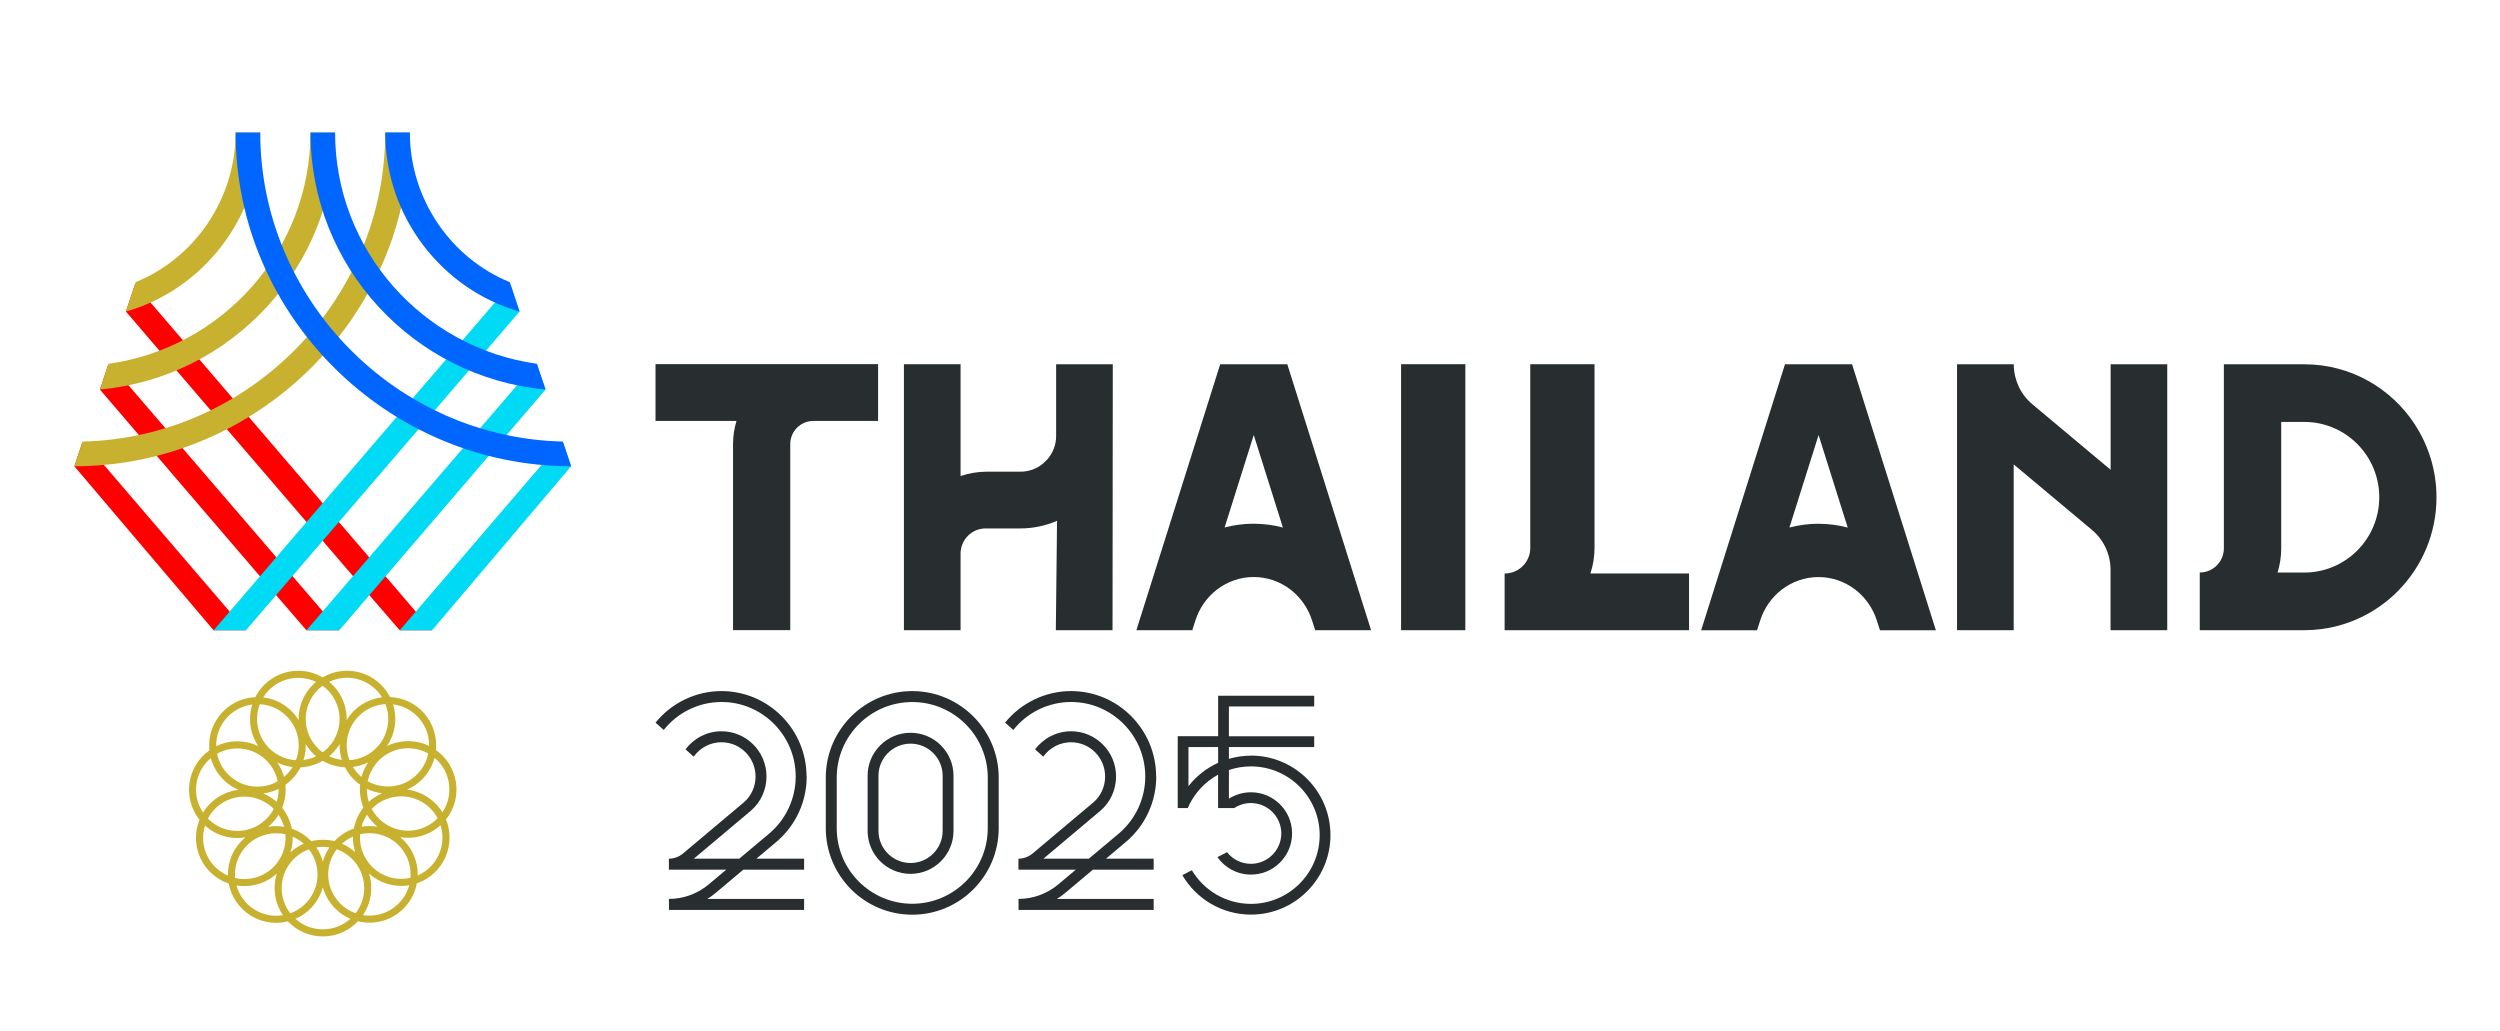 <?xml version="1.0" encoding="UTF-8"?>
<svg id="Layer_1" xmlns="http://www.w3.org/2000/svg" version="1.1" viewBox="0 0 579.78 239.1">
  <!-- Generator: Adobe Illustrator 29.0.0, SVG Export Plug-In . SVG Version: 2.1.0 Build 186)  -->
  <defs>
    <style>
      .st0 {
        fill: #282d2f;
      }

      .st1 {
        fill: none;
      }

      .st2 {
        fill: red;
      }

      .st3 {
        fill: #00daf4;
      }

      .st4 {
        fill: #06f;
      }

      .st5 {
        fill: #c8b12f;
      }
    </style>
  </defs>
  <g>
    <g>
      <g>
        <polygon class="st2" points="-5119.51 39.58 -5115.6 27.88 -5109.24 35.29 -5108.89 35.69 -5094.93 51.95 -5094.61 52.32 -5087.85 60.21 -5087.84 60.23 -5073.45 76.98 -5073.43 77 -5066.71 84.84 -5066.57 85 -5034.74 122.1 -5034.66 122.2 -5027.79 130.2 -5027.69 130.32 -5014.7 145.43 -5014.61 145.54 -5007.66 153.64 -5007.57 153.73 -4994.62 168.84 -4994.51 168.96 -4987.51 177.01 -5001.43 177.01 -5014.54 161.87 -5014.63 161.76 -5021.58 153.64 -5021.67 153.53 -5034.64 138.44 -5034.76 138.3 -5041.61 130.32 -5041.71 130.22 -5075.98 90.3 -5076.14 90.11 -5082.97 82.15 -5083.01 82.11 -5097.67 64.99 -5097.71 64.95 -5104.68 56.87 -5105.05 56.44 -5119.51 39.58"/>
        <polygon class="st2" points="-5130.73 73.21 -5127.19 62.63 -5126.03 62.47 -5118.34 71.42 -5102.6 89.75 -5095.35 98.19 -5054.76 145.42 -5047.81 153.51 -5034.74 168.74 -5027.53 177 -5041.67 177 -5054.85 161.73 -5061.8 153.61 -5106.53 101.44 -5114.06 92.65 -5130.73 73.21"/>
        <polygon class="st2" points="-5067.76 177 -5081.69 177 -5141.75 106.27 -5138.33 96.02 -5137.06 96.27 -5129.47 105.14 -5074.88 168.85 -5067.76 177"/>
      </g>
      <g>
        <line class="st1" x1="-4997.34" y1="-37.63" x2="-4997.3" y2="-37.63"/>
        <g>
          <polygon class="st3" points="-4949.78 39.58 -4964.63 56.86 -4971.61 64.98 -4986.3 82.11 -4993.16 90.1 -5027.59 130.21 -5034.54 138.29 -5047.61 153.52 -5054.67 161.75 -5067.76 177 -5081.69 177 -5074.66 168.83 -5061.63 153.63 -5054.58 145.42 -5041.51 130.19 -5034.56 122.09 -5002.59 84.83 -4995.85 76.97 -4981.47 60.22 -4974.69 52.31 -4960.06 35.28 -4953.7 27.87 -4949.78 39.58"/>
          <polygon class="st3" points="-4942.09 62.62 -4938.57 73.2 -4955.34 92.78 -4962.87 101.58 -5007.6 153.75 -5014.55 161.87 -5027.53 177 -5041.67 177 -5021.59 153.64 -5014.64 145.56 -4974.05 98.32 -4966.8 89.88 -4945.82 65.47 -4942.09 62.62"/>
          <polygon class="st3" points="-5001.43 177.01 -4994.42 168.85 -4939.82 105.14 -4932.04 96.05 -4930.86 96.31 -4927.77 105.58 -4927.54 106.27 -4987.51 177.01 -5001.43 177.01"/>
        </g>
      </g>
      <g>
        <path class="st5" d="M-5141.75,106.27c79.06,0,144.66-64.84,144.66-143.9h-10.61c0,72.18-58.68,131.63-130.49,133.25l-3.56,10.65Z"/>
        <path class="st5" d="M-5130.73,73.2c56.7-5.2,101.4-52.81,101.4-110.83h-10.61c0,50.9-38.05,92.91-87.09,99.73l-3.7,11.11Z"/>
        <path class="st5" d="M-5119.51,39.58c33.4-9.48,57.92-40.82,57.92-77.21h-10.61c0,28.89-17.84,54.26-43.08,64.54v.02l-4.23,12.65Z"/>
      </g>
      <g>
        <path class="st4" d="M-4927.54,106.27c-79.06,0-144.66-64.84-144.66-143.9h10.61c0,72.18,58.68,131.63,130.49,133.25l3.56,10.65Z"/>
        <path class="st4" d="M-4938.57,73.2c-56.7-5.2-101.37-52.81-101.37-110.83h10.61c0,50.9,38.02,92.91,87.06,99.73l3.7,11.11Z"/>
        <path class="st4" d="M-4949.78,39.58c-33.4-9.48-57.92-40.82-57.92-77.21h10.61c0,28.89,17.84,54.26,43.08,64.54v.02l4.23,12.65Z"/>
      </g>
    </g>
    <path class="st5" d="M-4986.22,233.44c-.73-4.95-3.47-9.11-7.27-11.79.46-4.66-.93-9.49-4.24-13.29-3.29-3.76-7.84-5.79-12.47-5.98-.08-.17-.17-.33-.26-.49-2.26-4.11-5.99-7.09-10.51-8.39-4.8-1.39-9.73-.63-13.74,1.72-4.04-2.35-9.02-3.09-13.84-1.66-4.5,1.35-8.2,4.36-10.43,8.48-.07.13-.14.26-.2.39-.18,0-.35,0-.53.02-4.68.36-8.94,2.51-12,6.08-3.06,3.56-4.54,8.1-4.19,12.78,0,.15.02.29.05.44-3.82,2.7-6.56,6.91-7.25,11.91-.69,4.95.77,9.71,3.66,13.34-.07.17-.14.34-.2.51-1.62,4.41-1.43,9.18.54,13.43,2.09,4.54,5.9,7.76,10.3,9.25.02.18.06.36.1.54,1.02,4.58,3.76,8.48,7.73,11.01,2.85,1.81,6.08,2.75,9.39,2.75,1.28,0,2.57-.15,3.85-.43.15-.03.29-.06.43-.1.11.13.24.26.37.39,3.31,3.28,7.69,5.08,12.35,5.08h.1c4.98-.02,9.48-2.14,12.66-5.5,1.37.34,2.77.51,4.18.51,3.27,0,6.57-.91,9.52-2.82,4.2-2.72,6.84-6.93,7.69-11.49.18-.06.35-.12.52-.19,4.39-1.65,7.87-4.92,9.81-9.19,2.06-4.56,2.01-9.55.27-13.85,2.91-3.67,4.35-8.48,3.62-13.46ZM-4999.66,210.06c2.54,2.91,3.75,6.53,3.68,10.11-3.05-1.48-6.57-2.09-10.18-1.56-1.82.27-3.54.81-5.11,1.58,1-1.47,1.79-3.13,2.31-4.94.98-3.38.93-6.91-.13-10.2,3.53.44,6.91,2.12,9.43,5ZM-5002.75,268.11c-3.18.74-6.51.42-9.53-.95-5.93-2.68-9.27-8.76-8.76-14.9,1.1-.26,2.23-.38,3.34-.38,2.46,0,4.89.6,7.07,1.76,2.18,1.16,4.1,2.87,5.53,5.08,1.88,2.89,2.62,6.2,2.34,9.39ZM-5030.26,275.01c-3.54-5.46-3.06-12.39.71-17.28,2.1.75,3.99,1.95,5.54,3.5,2.71,2.7,4.4,6.43,4.42,10.55.02,3.46-1.14,6.66-3.12,9.21-3.01-1.06-5.7-3.09-7.56-5.97ZM-5034.62,262.25c-.51-1.88-1.31-3.62-2.39-5.19.77-.13,1.55-.2,2.34-.2h.08c.8,0,1.58.06,2.34.19-1.09,1.6-1.89,3.37-2.39,5.21ZM-5046.45,281c-2.01-2.59-3.1-5.75-3.12-9.07-.03-6.5,4.1-12.07,9.89-14.17,2.04,2.64,3.12,5.89,3.12,9.17,0,2.76-.75,5.54-2.34,8.03-1.8,2.84-4.44,4.94-7.55,6.05ZM-5066.48,268.18c-.3-3.26.49-6.51,2.28-9.31,2.15-3.38,5.49-5.72,9.4-6.6,1.09-.24,2.19-.36,3.29-.36s2.22.13,3.3.37c.19,2.17-.09,4.37-.86,6.46-.69,1.88-1.73,3.57-3.05,5-1.32,1.43-2.92,2.6-4.74,3.44-3.13,1.45-6.5,1.72-9.62,1.01ZM-5057.51,205.01c3.27.18,6.38,1.42,8.9,3.59,4.93,4.24,6.43,11.01,4.22,16.76-2.17-.11-4.29-.71-6.26-1.77-1.76-.96-3.28-2.22-4.51-3.73-1.22-1.51-2.15-3.26-2.72-5.18-.96-3.21-.82-6.58.37-9.67ZM-5034.7,198.28c2.57,1.87,4.57,4.56,5.54,7.83,1.86,6.24-.55,12.75-5.52,16.39-1.75-1.27-3.22-2.93-4.29-4.88-1.93-3.51-2.39-7.56-1.27-11.41.96-3.3,2.96-6.03,5.54-7.93ZM-5025.91,218.91c.27-4,2.08-7.65,5.09-10.28,2.59-2.26,5.76-3.47,8.97-3.66,1.18,3.05,1.35,6.38.42,9.57-1.81,6.25-7.35,10.43-13.5,10.8-.79-2.02-1.13-4.21-.98-6.43ZM-5023.36,250.24c-1.35.46-2.63,1.09-3.86,1.89-1.19.77-2.26,1.67-3.2,2.66-1.34-.33-2.72-.5-4.16-.5h-.09c-1.42,0-2.8.19-4.15.52-.97-1.02-2.09-1.93-3.31-2.72-1.19-.77-2.46-1.37-3.77-1.81-.27-1.39-.7-2.76-1.31-4.08-.6-1.3-1.34-2.49-2.2-3.56.53-1.3.91-2.69,1.11-4.14.19-1.4.22-2.8.08-4.17,1.15-.83,2.22-1.8,3.17-2.9.93-1.08,1.7-2.25,2.32-3.46,1.42-.06,2.84-.31,4.23-.73,1.37-.41,2.65-.97,3.84-1.66,1.22.72,2.55,1.28,3.95,1.68,1.37.4,2.75.62,4.12.68.64,1.26,1.45,2.45,2.41,3.55.93,1.07,1.97,2.01,3.1,2.81-.13,1.39-.1,2.82.11,4.27.21,1.41.58,2.76,1.1,4.03-.89,1.11-1.64,2.34-2.23,3.67-.59,1.31-1,2.63-1.25,3.98ZM-5045.58,253.14c.71.31,1.41.68,2.08,1.1.69.44,1.35.93,1.94,1.47-1.76.76-3.38,1.81-4.83,3.13.59-1.87.86-3.8.81-5.71ZM-5051.38,240.52c-1.45-1.31-3.1-2.34-4.87-3.1,1.96-.24,3.82-.79,5.54-1.63.02.77-.02,1.56-.14,2.34-.11.82-.29,1.62-.53,2.38ZM-5048.74,231.46c-.5-1.85-1.31-3.62-2.41-5.24,1.76.85,3.63,1.39,5.53,1.62-.4.66-.86,1.3-1.39,1.9-.53.63-1.11,1.2-1.73,1.72ZM-5018.43,238.19c-.12-.82-.17-1.64-.15-2.43,1.73.84,3.6,1.39,5.54,1.61-1.81.77-3.45,1.82-4.87,3.12-.23-.74-.41-1.51-.52-2.3ZM-5022.25,229.79c-.54-.62-1.02-1.28-1.45-1.97,1.94-.25,3.83-.81,5.56-1.67-1.09,1.6-1.91,3.38-2.43,5.28-.6-.5-1.16-1.05-1.68-1.64ZM-5027.7,225.25c-.77-.09-1.54-.24-2.3-.47-.8-.23-1.56-.52-2.3-.87,1.51-1.25,2.78-2.74,3.79-4.39-.05,1.97.23,3.9.81,5.73ZM-5037.04,223.92c-.7.34-1.43.62-2.19.85-.8.23-1.6.4-2.4.51.59-1.86.85-3.81.81-5.74,1.02,1.68,2.3,3.17,3.79,4.39ZM-5053.74,227.03c1.36,1.8,2.29,3.86,2.72,6.01-1.89,1.06-4,1.72-6.23,1.89-.39.03-.78.05-1.17.05-3.58,0-6.99-1.27-9.73-3.63-2.55-2.18-4.25-5.09-4.92-8.32,2.19-1.25,4.71-1.95,7.35-1.95.68,0,1.38.05,2.08.15,3.96.55,7.48,2.61,9.89,5.81ZM-5052.45,243.07c-2.86,5.41-8.9,8.74-15.32,7.85-3.41-.48-6.39-2.07-8.63-4.36,1.47-2.81,3.85-5.17,6.95-6.61,2.03-.93,4.17-1.38,6.27-1.38,4.01,0,7.9,1.61,10.73,4.5ZM-5050.71,245.22c.44.64.82,1.33,1.16,2.05.35.75.63,1.51.85,2.3-1.91-.32-3.87-.31-5.82.03,1.5-1.23,2.79-2.71,3.81-4.38ZM-5027.67,255.7c.57-.52,1.18-.99,1.85-1.42.7-.45,1.43-.84,2.17-1.16-.05,1.93.23,3.85.82,5.66-1.42-1.27-3.05-2.32-4.83-3.09ZM-5020.56,249.53c.19-.74.46-1.48.79-2.21.34-.75.73-1.47,1.18-2.14,1.02,1.67,2.31,3.13,3.8,4.37-1.94-.33-3.88-.33-5.78-.02ZM-5016.84,243.02c1.51-1.56,3.36-2.77,5.45-3.55,1.72-.65,3.51-.97,5.3-.97,2.1,0,4.2.45,6.17,1.35,3.13,1.42,5.55,3.79,7.04,6.62-2.21,2.28-5.16,3.87-8.53,4.37-6.44.94-12.54-2.36-15.43-7.81ZM-5011.97,234.88c-2.26-.15-4.41-.8-6.32-1.87,1.22-6.01,6.09-10.9,12.5-11.84.74-.1,1.47-.16,2.2-.16,2.62,0,5.12.68,7.31,1.92-.63,3.11-2.25,6.04-4.82,8.29-3.01,2.64-6.88,3.93-10.87,3.67ZM-5025.83,195.38c1.38,0,2.77.19,4.16.6,3.61,1.04,6.63,3.34,8.59,6.51-3.38.4-6.67,1.8-9.43,4.2-1.36,1.19-2.52,2.57-3.44,4.08.04-1.78-.19-3.59-.73-5.38-1.03-3.46-3.05-6.37-5.65-8.51,2-.97,4.22-1.49,6.49-1.49ZM-5047.81,196.03c1.43-.43,2.87-.63,4.28-.63,2.26,0,4.47.52,6.46,1.47-2.62,2.17-4.63,5.11-5.65,8.61-.51,1.75-.73,3.54-.69,5.3-.93-1.52-2.1-2.93-3.53-4.15-2.68-2.3-5.91-3.71-9.35-4.11,1.93-3.14,4.92-5.44,8.48-6.5ZM-5069.75,210.21c2.44-2.84,5.79-4.63,9.48-5.11-.55,1.71-.82,3.48-.82,5.27,0,1.69.24,3.39.74,5.05.52,1.74,1.29,3.36,2.27,4.83-1.62-.79-3.37-1.32-5.2-1.58-3.58-.5-7.06.13-10.09,1.6-.08-3.69,1.18-7.24,3.61-10.06ZM-5080.55,234c.53-3.82,2.47-7.11,5.22-9.4.31,1.15.74,2.26,1.27,3.32,1.02,2.03,2.45,3.86,4.23,5.39,1.38,1.18,2.91,2.14,4.53,2.83-1.76.21-3.53.7-5.23,1.48-3.2,1.48-5.83,3.84-7.62,6.79-1.98-2.95-2.93-6.61-2.4-10.41ZM-5076.76,259.86c-1.62-3.5-1.76-7.32-.69-10.74,2.52,2.28,5.73,3.85,9.34,4.35.81.11,1.63.17,2.43.17.98,0,1.96-.08,2.91-.25-1.39,1.15-2.6,2.53-3.6,4.09-1.89,2.98-2.83,6.38-2.74,9.83-3.26-1.41-6.04-3.98-7.65-7.45ZM-5059.59,279.56c-3.17-2.01-5.42-5.08-6.41-8.67.95.16,1.91.24,2.88.24,2.46,0,4.96-.52,7.34-1.62,1.64-.76,3.14-1.75,4.45-2.94-.54,1.72-.81,3.52-.81,5.37.02,3.53,1.07,6.91,3.01,9.76-3.65.6-7.33-.15-10.47-2.14ZM-5034.5,286.84h-.08c-3.71,0-7.23-1.34-9.98-3.81,3.21-1.38,5.93-3.69,7.84-6.7.95-1.5,1.67-3.1,2.12-4.77.47,1.68,1.18,3.32,2.18,4.86,1.97,3.05,4.73,5.28,7.84,6.6-2.63,2.36-6.11,3.81-9.92,3.83ZM-5009.52,279.45c-3.22,2.09-6.96,2.78-10.49,2.22,1.89-2.8,3.01-6.19,3.01-9.82v-.09c0-1.8-.29-3.54-.81-5.17,1.3,1.17,2.8,2.16,4.47,2.92,2.31,1.05,4.77,1.58,7.24,1.58.96,0,1.93-.08,2.88-.25-.93,3.43-3.09,6.54-6.3,8.62ZM-4992.44,259.68c-1.55,3.42-4.26,6.08-7.68,7.57,0-.14,0-.27,0-.4,0-3.27-.91-6.58-2.81-9.52-.99-1.53-2.19-2.88-3.55-4,.93.16,1.89.24,2.87.24.85,0,1.72-.06,2.58-.19,3.57-.53,6.73-2.1,9.22-4.37,1.08,3.39.95,7.18-.63,10.67ZM-4998.86,237.49c-1.64-.75-3.36-1.22-5.11-1.44,1.64-.7,3.19-1.68,4.58-2.89,2.72-2.38,4.53-5.41,5.41-8.66,2.73,2.28,4.67,5.53,5.22,9.31.56,3.82-.37,7.53-2.37,10.51-1.77-2.9-4.4-5.32-7.73-6.82Z"/>
  </g>
  <g>
    <path d="M-5417.96-140.63c-.57-.69-.85-1.54-.85-2.54h1.4c.06.69.19,1.19.39,1.51.35.56.98.84,1.89.84.71,0,1.27-.19,1.7-.57.43-.38.64-.87.64-1.46,0-.74-.23-1.25-.68-1.55-.45-.29-1.08-.44-1.88-.44-.09,0-.18,0-.27,0-.09,0-.19,0-.28.01v-1.19c.14.02.26.02.35.03.09,0,.2,0,.31,0,.5,0,.92-.08,1.24-.24.57-.28.85-.78.85-1.49,0-.53-.19-.94-.57-1.23-.38-.29-.82-.43-1.32-.43-.9,0-1.52.3-1.86.9-.19.33-.3.8-.32,1.4h-1.33c0-.8.16-1.47.48-2.03.55-1,1.51-1.49,2.89-1.49,1.09,0,1.93.24,2.53.73s.9,1.19.9,2.11c0,.66-.18,1.19-.53,1.6-.22.25-.5.45-.85.6.56.15,1,.45,1.32.89.32.44.47.98.47,1.62,0,1.02-.34,1.85-1.01,2.49-.67.64-1.63.96-2.86.96s-2.18-.35-2.75-1.04Z"/>
    <path d="M-5409.45-140.63c-.57-.69-.85-1.54-.85-2.54h1.4c.06.69.19,1.19.39,1.51.35.56.98.84,1.89.84.71,0,1.27-.19,1.7-.57.43-.38.64-.87.64-1.46,0-.74-.23-1.25-.68-1.55-.45-.29-1.08-.44-1.88-.44-.09,0-.18,0-.27,0-.09,0-.19,0-.28.01v-1.19c.14.02.26.02.35.03.09,0,.2,0,.31,0,.5,0,.92-.08,1.24-.24.57-.28.85-.78.85-1.49,0-.53-.19-.94-.57-1.23-.38-.29-.82-.43-1.32-.43-.9,0-1.52.3-1.86.9-.19.33-.3.8-.32,1.4h-1.33c0-.8.16-1.47.48-2.03.55-1,1.51-1.49,2.89-1.49,1.09,0,1.93.24,2.53.73s.9,1.19.9,2.11c0,.66-.18,1.19-.53,1.6-.22.25-.5.45-.85.6.56.15,1,.45,1.32.89.32.44.47.98.47,1.62,0,1.02-.34,1.85-1.01,2.49-.67.64-1.63.96-2.86.96s-2.18-.35-2.75-1.04Z"/>
    <path d="M-5401.38-151.37h2.91c.48,0,.87.07,1.18.21.59.27.89.78.89,1.51,0,.38-.08.7-.24.94-.16.24-.38.44-.66.59.25.1.44.24.56.4.13.17.2.43.21.81l.03.86c0,.24.03.43.06.54.05.2.15.33.28.39v.14h-1.06c-.03-.06-.05-.13-.07-.21-.02-.09-.03-.26-.04-.5l-.05-1.07c-.02-.42-.17-.7-.45-.84-.16-.08-.41-.12-.76-.12h-1.92v2.74h-.87v-6.4ZM-5398.57-148.44c.4,0,.71-.08.94-.24s.35-.46.35-.88c0-.46-.16-.77-.48-.93-.17-.09-.4-.13-.69-.13h-2.06v2.19h1.95Z"/>
    <path d="M-5395.01-151.37h2.56c.87,0,1.54.31,2.02.94.43.56.64,1.28.64,2.16,0,.68-.13,1.29-.38,1.84-.44.97-1.21,1.45-2.29,1.45h-2.55v-6.4ZM-5392.62-145.72c.29,0,.52-.03.71-.09.33-.11.6-.33.81-.65.17-.26.29-.59.36-.99.04-.24.06-.46.06-.67,0-.79-.15-1.41-.46-1.85-.31-.44-.8-.66-1.49-.66h-1.5v4.91h1.51Z"/>
    <path d="M-5376.17-150.85v1.31h-3.7v9.66h-1.5v-9.66h-3.7v-1.31h8.9Z"/>
    <path d="M-5374.76-150.85h1.5v4.53h5.64v-4.53h1.5v10.97h-1.5v-5.13h-5.64v5.13h-1.5v-10.97Z"/>
    <path d="M-5360.56-150.85h1.68l3.98,10.97h-1.63l-1.11-3.29h-4.34l-1.19,3.29h-1.52l4.13-10.97ZM-5358.12-144.38l-1.67-4.85-1.77,4.85h3.44Z"/>
    <path d="M-5353.21-150.85h1.5v10.97h-1.5v-10.97Z"/>
    <path d="M-5349.3-150.85h1.49v9.66h5.5v1.31h-6.99v-10.97Z"/>
    <path d="M-5337.6-150.85h1.68l3.98,10.97h-1.63l-1.11-3.29h-4.34l-1.19,3.29h-1.52l4.13-10.97ZM-5335.16-144.38l-1.67-4.85-1.77,4.85h3.44Z"/>
    <path d="M-5330.59-150.85h1.75l5.47,8.86v-8.86h1.42v10.97h-1.67l-5.55-8.85v8.85h-1.42v-10.97Z"/>
    <path d="M-5319.48-150.85h4.39c1.49,0,2.64.54,3.46,1.61.73.97,1.1,2.2,1.1,3.71,0,1.17-.22,2.22-.65,3.16-.76,1.66-2.07,2.49-3.93,2.49h-4.37v-10.97ZM-5315.38-141.15c.49,0,.9-.05,1.21-.16.56-.19,1.03-.57,1.39-1.12.29-.44.49-1.01.62-1.7.07-.41.11-.8.11-1.15,0-1.36-.26-2.42-.79-3.17-.53-.75-1.38-1.13-2.55-1.13h-2.58v8.42h2.59Z"/>
    <path d="M-5303.28-143.42c.03.62.17,1.13.42,1.52.47.73,1.31,1.09,2.51,1.09.54,0,1.03-.08,1.47-.24.85-.31,1.28-.86,1.28-1.66,0-.6-.18-1.02-.54-1.28-.37-.25-.94-.47-1.72-.65l-1.44-.34c-.94-.22-1.61-.46-2-.72-.68-.46-1.01-1.14-1.01-2.05,0-.99.33-1.79,1-2.43s1.6-.95,2.82-.95c1.12,0,2.07.28,2.85.83.78.56,1.17,1.44,1.17,2.66h-1.4c-.07-.59-.22-1.04-.46-1.35-.43-.57-1.17-.86-2.21-.86-.84,0-1.44.18-1.81.55s-.55.8-.55,1.28c0,.54.22.93.65,1.18.28.16.93.36,1.93.6l1.49.35c.72.17,1.27.4,1.66.69.68.51,1.01,1.26,1.01,2.23,0,1.22-.43,2.08-1.29,2.61-.86.52-1.86.78-3,.78-1.33,0-2.37-.35-3.12-1.05-.75-.69-1.12-1.63-1.11-2.82h1.4Z"/>
    <path d="M-5293.9-150.85h7.96v1.34h-6.51v3.33h6.02v1.27h-6.02v3.72h6.62v1.31h-8.07v-10.97Z"/>
    <path d="M-5280.65-150.85h1.68l3.98,10.97h-1.63l-1.11-3.29h-4.34l-1.19,3.29h-1.52l4.13-10.97ZM-5278.21-144.38l-1.67-4.85-1.77,4.85h3.44Z"/>
    <path d="M-5262.92-150.54c1.07.57,1.73,1.58,1.97,3.01h-1.47c-.18-.8-.54-1.39-1.09-1.75-.55-.37-1.25-.55-2.08-.55-1,0-1.83.38-2.51,1.14s-1.02,1.9-1.02,3.41c0,1.3.28,2.37.84,3.19.56.82,1.48,1.23,2.74,1.23.97,0,1.77-.29,2.41-.86s.96-1.5.98-2.79h-3.44v-1.23h4.82v5.87h-.96l-.36-1.41c-.49.55-.93.94-1.31,1.15-.64.37-1.46.55-2.45.55-1.28,0-2.38-.42-3.3-1.26-1-1.06-1.51-2.5-1.51-4.35s.49-3.3,1.47-4.38c.93-1.04,2.14-1.55,3.62-1.55,1.02,0,1.89.2,2.64.6Z"/>
    <path d="M-5255.14-150.85h1.68l3.98,10.97h-1.63l-1.11-3.29h-4.34l-1.19,3.29h-1.52l4.13-10.97ZM-5252.7-144.38l-1.67-4.85-1.77,4.85h3.44Z"/>
    <path d="M-5248.17-150.85h2.13l3.15,9.28,3.13-9.28h2.11v10.97h-1.42v-6.48c0-.22,0-.59.01-1.11.01-.52.02-1.07.02-1.67l-3.13,9.25h-1.47l-3.16-9.25v.34c0,.27,0,.68.02,1.23s.02.95.02,1.21v6.48h-1.42v-10.97Z"/>
    <path d="M-5235.24-150.85h7.96v1.34h-6.51v3.33h6.02v1.27h-6.02v3.72h6.62v1.31h-8.07v-10.97Z"/>
    <path d="M-5224.21-143.42c.03.62.17,1.13.42,1.52.47.73,1.31,1.09,2.51,1.09.54,0,1.03-.08,1.47-.24.85-.31,1.28-.86,1.28-1.66,0-.6-.18-1.02-.54-1.28-.37-.25-.94-.47-1.72-.65l-1.44-.34c-.94-.22-1.61-.46-2-.72-.68-.46-1.01-1.14-1.01-2.05,0-.99.33-1.79,1-2.43s1.6-.95,2.82-.95c1.12,0,2.07.28,2.85.83.78.56,1.17,1.44,1.17,2.66h-1.4c-.07-.59-.22-1.04-.46-1.35-.43-.57-1.17-.86-2.21-.86-.84,0-1.44.18-1.81.55s-.55.8-.55,1.28c0,.54.22.93.65,1.18.28.16.93.36,1.93.6l1.49.35c.72.17,1.27.4,1.66.69.68.51,1.01,1.26,1.01,2.23,0,1.22-.43,2.08-1.29,2.61-.86.52-1.86.78-3,.78-1.33,0-2.37-.35-3.12-1.05-.75-.69-1.12-1.63-1.11-2.82h1.4Z"/>
    <path d="M-5408.98-130.93c.73.97,1.09,2.21,1.09,3.73,0,1.64-.42,3-1.25,4.09-.98,1.27-2.37,1.91-4.17,1.91-1.69,0-3.02-.56-3.98-1.67-.86-1.08-1.29-2.43-1.29-4.08,0-1.48.37-2.75,1.1-3.81.95-1.35,2.35-2.03,4.2-2.03s3.37.62,4.3,1.87ZM-5410.29-123.94c.58-.94.88-2.02.88-3.24,0-1.29-.34-2.33-1.01-3.12-.67-.79-1.6-1.18-2.77-1.18s-2.06.39-2.78,1.17c-.72.78-1.08,1.93-1.08,3.45,0,1.22.31,2.24.92,3.08.61.83,1.61,1.25,2.99,1.25s2.26-.47,2.84-1.41Z"/>
    <path d="M-5405.98-132.5h7.61v1.34h-6.12v3.33h5.38v1.31h-5.38v4.99h-1.49v-10.97Z"/>
    <path d="M-5396.63-132.5h7.61v1.34h-6.12v3.33h5.38v1.31h-5.38v4.99h-1.49v-10.97Z"/>
    <path d="M-5387.1-132.5h1.5v10.97h-1.5v-10.97Z"/>
    <path d="M-5375.42-131.7c.76.73,1.18,1.56,1.26,2.49h-1.45c-.16-.71-.48-1.27-.96-1.68-.48-.41-1.16-.62-2.03-.62-1.06,0-1.92.38-2.57,1.14s-.98,1.92-.98,3.49c0,1.29.29,2.33.88,3.13s1.47,1.2,2.64,1.2c1.08,0,1.9-.42,2.46-1.26.3-.44.52-1.03.67-1.75h1.45c-.13,1.16-.55,2.12-1.27,2.91-.86.94-2.02,1.41-3.48,1.41-1.26,0-2.32-.39-3.17-1.16-1.13-1.02-1.69-2.6-1.69-4.73,0-1.62.42-2.95,1.27-3.98.92-1.13,2.18-1.69,3.79-1.69,1.37,0,2.44.37,3.2,1.1Z"/>
    <path d="M-5371.8-132.5h1.5v10.97h-1.5v-10.97Z"/>
    <path d="M-5364.7-132.5h1.68l3.98,10.97h-1.63l-1.11-3.29h-4.34l-1.19,3.29h-1.52l4.13-10.97ZM-5362.25-126.02l-1.67-4.85-1.77,4.85h3.44Z"/>
    <path d="M-5357.68-132.5h1.49v9.66h5.5v1.31h-6.99v-10.97Z"/>
    <path d="M-5344.52-125.07c.03.62.17,1.13.42,1.52.47.73,1.31,1.09,2.51,1.09.54,0,1.03-.08,1.47-.24.85-.31,1.28-.86,1.28-1.66,0-.6-.18-1.02-.54-1.28-.37-.25-.94-.47-1.72-.65l-1.44-.34c-.94-.22-1.61-.46-2-.72-.68-.46-1.01-1.14-1.01-2.05,0-.99.33-1.79,1-2.43s1.6-.95,2.82-.95c1.12,0,2.07.28,2.85.83.78.56,1.17,1.44,1.17,2.66h-1.4c-.07-.59-.22-1.04-.46-1.35-.43-.57-1.17-.86-2.21-.86-.84,0-1.44.18-1.81.55s-.55.8-.55,1.28c0,.54.22.93.65,1.18.28.16.93.36,1.93.6l1.49.35c.72.17,1.27.4,1.66.69.68.51,1.01,1.26,1.01,2.23,0,1.22-.43,2.08-1.29,2.61-.86.52-1.86.78-3,.78-1.33,0-2.37-.35-3.12-1.05-.75-.69-1.12-1.63-1.11-2.82h1.4Z"/>
    <path d="M-5336.13-132.5h1.73l3.15,5.27,3.15-5.27h1.75l-4.16,6.55v4.42h-1.49v-4.42l-4.15-6.55Z"/>
    <path d="M-5325.12-132.5h2.13l3.15,9.28,3.13-9.28h2.11v10.97h-1.42v-6.48c0-.22,0-.59.01-1.11.01-.52.02-1.07.02-1.67l-3.13,9.25h-1.47l-3.16-9.25v.34c0,.27,0,.68.02,1.23s.02.95.02,1.21v6.48h-1.42v-10.97Z"/>
    <path d="M-5312.38-132.5h4.74c1.29,0,2.21.38,2.76,1.15.32.45.48.98.48,1.57,0,.69-.2,1.26-.59,1.7-.2.23-.5.45-.88.64.56.21.98.46,1.26.72.49.48.74,1.14.74,1.98,0,.71-.22,1.35-.67,1.92-.67.86-1.73,1.28-3.18,1.28h-4.67v-10.97ZM-5308.19-127.86c.63,0,1.13-.09,1.48-.26.55-.27.83-.77.83-1.48s-.29-1.2-.88-1.45c-.33-.14-.83-.21-1.48-.21h-2.68v3.4h2.73ZM-5307.69-122.8c.92,0,1.58-.26,1.97-.79.25-.33.37-.74.37-1.21,0-.8-.36-1.34-1.08-1.63-.38-.15-.89-.23-1.52-.23h-2.98v3.86h3.23Z"/>
    <path d="M-5293.1-130.93c.73.97,1.09,2.21,1.09,3.73,0,1.64-.42,3-1.25,4.09-.98,1.27-2.37,1.91-4.17,1.91-1.69,0-3.02-.56-3.98-1.67-.86-1.08-1.29-2.43-1.29-4.08,0-1.48.37-2.75,1.1-3.81.95-1.35,2.35-2.03,4.2-2.03s3.37.62,4.3,1.87ZM-5294.41-123.94c.58-.94.88-2.02.88-3.24,0-1.29-.34-2.33-1.01-3.12-.67-.79-1.6-1.18-2.77-1.18s-2.06.39-2.78,1.17c-.72.78-1.08,1.93-1.08,3.45,0,1.22.31,2.24.92,3.08.61.83,1.61,1.25,2.99,1.25s2.26-.47,2.84-1.41Z"/>
    <path d="M-5290.24-132.5h1.49v9.66h5.5v1.31h-6.99v-10.97Z"/>
  </g>
  <g>
    <path d="M-2688.46-140.63c-.57-.69-.85-1.54-.85-2.54h1.4c.06.69.19,1.19.39,1.51.35.56.98.84,1.89.84.71,0,1.27-.19,1.7-.57.43-.38.64-.87.64-1.46,0-.74-.22-1.25-.68-1.55-.45-.29-1.08-.44-1.88-.44-.09,0-.18,0-.27,0-.09,0-.19,0-.28.01v-1.19c.14.02.26.02.35.03.09,0,.2,0,.31,0,.5,0,.92-.08,1.24-.24.57-.28.85-.78.85-1.49,0-.53-.19-.94-.57-1.23-.38-.29-.82-.43-1.32-.43-.9,0-1.52.3-1.86.9-.19.33-.3.8-.32,1.4h-1.33c0-.8.16-1.47.48-2.03.55-1,1.51-1.49,2.89-1.49,1.09,0,1.93.24,2.53.73s.9,1.19.9,2.11c0,.66-.18,1.19-.53,1.6-.22.25-.5.45-.85.6.56.15,1,.45,1.32.89.32.44.47.98.47,1.62,0,1.02-.34,1.85-1.01,2.49-.67.64-1.63.96-2.86.96s-2.18-.35-2.75-1.04Z"/>
    <path d="M-2679.96-140.63c-.57-.69-.85-1.54-.85-2.54h1.4c.06.69.19,1.19.39,1.51.35.56.98.84,1.89.84.71,0,1.27-.19,1.7-.57.43-.38.64-.87.64-1.46,0-.74-.22-1.25-.68-1.55-.45-.29-1.08-.44-1.88-.44-.09,0-.18,0-.27,0-.09,0-.19,0-.28.01v-1.19c.14.02.26.02.35.03.09,0,.2,0,.31,0,.5,0,.92-.08,1.24-.24.57-.28.85-.78.85-1.49,0-.53-.19-.94-.57-1.23-.38-.29-.82-.43-1.32-.43-.9,0-1.52.3-1.86.9-.19.33-.3.8-.32,1.4h-1.33c0-.8.16-1.47.48-2.03.55-1,1.51-1.49,2.89-1.49,1.09,0,1.93.24,2.53.73s.9,1.19.9,2.11c0,.66-.18,1.19-.53,1.6-.22.25-.5.45-.85.6.56.15,1,.45,1.32.89.32.44.47.98.47,1.62,0,1.02-.34,1.85-1.01,2.49-.67.64-1.63.96-2.86.96s-2.18-.35-2.75-1.04Z"/>
    <path d="M-2671.89-151.37h2.91c.48,0,.87.07,1.18.21.59.27.89.78.89,1.51,0,.38-.08.7-.24.94-.16.24-.38.44-.66.59.25.1.44.24.56.4s.2.43.21.81l.03.86c0,.24.03.43.06.54.05.2.15.33.28.39v.14h-1.06c-.03-.06-.05-.13-.07-.21s-.03-.26-.04-.5l-.05-1.07c-.02-.42-.17-.7-.45-.84-.16-.08-.41-.12-.76-.12h-1.92v2.74h-.87v-6.4ZM-2669.07-148.44c.4,0,.71-.08.94-.24.23-.16.34-.46.34-.88,0-.46-.16-.77-.48-.93-.17-.09-.4-.13-.69-.13h-2.06v2.19h1.95Z"/>
    <path d="M-2665.51-151.37h2.56c.87,0,1.54.31,2.02.94.43.56.64,1.28.64,2.16,0,.68-.13,1.29-.38,1.84-.44.97-1.21,1.45-2.29,1.45h-2.55v-6.4ZM-2663.13-145.72c.29,0,.52-.03.71-.09.33-.11.6-.33.81-.65.17-.26.29-.59.36-.99.04-.24.06-.46.06-.67,0-.79-.15-1.41-.46-1.85-.31-.44-.8-.66-1.49-.66h-1.5v4.91h1.51Z"/>
    <path d="M-2646.67-150.85v1.31h-3.7v9.66h-1.5v-9.66h-3.7v-1.31h8.9Z"/>
    <path d="M-2645.26-150.85h1.5v4.53h5.64v-4.53h1.5v10.97h-1.5v-5.13h-5.64v5.13h-1.5v-10.97Z"/>
    <path d="M-2631.07-150.85h1.68l3.98,10.97h-1.63l-1.11-3.29h-4.34l-1.19,3.29h-1.52l4.13-10.97ZM-2628.62-144.38l-1.67-4.85-1.77,4.85h3.44Z"/>
    <path d="M-2623.72-150.85h1.5v10.97h-1.5v-10.97Z"/>
    <path d="M-2619.8-150.85h1.49v9.66h5.5v1.31h-6.99v-10.97Z"/>
    <path d="M-2608.11-150.85h1.68l3.98,10.97h-1.63l-1.11-3.29h-4.34l-1.19,3.29h-1.52l4.13-10.97ZM-2605.67-144.38l-1.67-4.85-1.77,4.85h3.44Z"/>
    <path d="M-2601.09-150.85h1.75l5.47,8.86v-8.86h1.42v10.97h-1.67l-5.55-8.85v8.85h-1.42v-10.97Z"/>
    <path d="M-2589.98-150.85h4.39c1.49,0,2.64.54,3.46,1.61.73.97,1.1,2.2,1.1,3.71,0,1.17-.22,2.22-.65,3.16-.76,1.66-2.07,2.49-3.93,2.49h-4.37v-10.97ZM-2585.89-141.15c.49,0,.9-.05,1.21-.16.56-.19,1.03-.57,1.39-1.12.29-.44.49-1.01.62-1.7.07-.41.11-.8.11-1.15,0-1.36-.26-2.42-.79-3.17-.53-.75-1.38-1.13-2.55-1.13h-2.58v8.42h2.59Z"/>
    <path d="M-2573.78-143.42c.03.62.17,1.13.42,1.52.47.73,1.31,1.09,2.51,1.09.54,0,1.03-.08,1.47-.24.85-.31,1.28-.86,1.28-1.66,0-.6-.18-1.02-.54-1.28-.37-.25-.94-.47-1.72-.65l-1.44-.34c-.94-.22-1.61-.46-2-.72-.67-.46-1.01-1.14-1.01-2.05,0-.99.33-1.79,1-2.43.66-.63,1.6-.95,2.82-.95,1.12,0,2.07.28,2.85.83.78.56,1.17,1.44,1.17,2.66h-1.4c-.07-.59-.22-1.04-.46-1.35-.43-.57-1.17-.86-2.21-.86-.84,0-1.44.18-1.81.55-.37.37-.55.8-.55,1.28,0,.54.22.93.65,1.18.28.16.93.36,1.93.6l1.49.35c.72.17,1.27.4,1.66.69.68.51,1.01,1.26,1.01,2.23,0,1.22-.43,2.08-1.29,2.61-.86.52-1.86.78-3,.78-1.33,0-2.37-.35-3.12-1.05-.75-.69-1.12-1.63-1.11-2.82h1.4Z"/>
    <path d="M-2564.41-150.85h7.96v1.34h-6.51v3.33h6.02v1.27h-6.02v3.72h6.62v1.31h-8.07v-10.97Z"/>
    <path d="M-2551.16-150.85h1.68l3.98,10.97h-1.63l-1.11-3.29h-4.34l-1.19,3.29h-1.52l4.13-10.97ZM-2548.72-144.38l-1.67-4.85-1.77,4.85h3.44Z"/>
    <path d="M-2533.43-150.54c1.08.57,1.73,1.58,1.97,3.01h-1.47c-.18-.8-.54-1.39-1.09-1.75-.55-.37-1.25-.55-2.08-.55-1,0-1.83.38-2.51,1.14-.68.76-1.02,1.9-1.02,3.41,0,1.3.28,2.37.84,3.19.56.82,1.48,1.23,2.74,1.23.97,0,1.78-.29,2.41-.86s.96-1.5.98-2.79h-3.44v-1.23h4.82v5.87h-.96l-.36-1.41c-.5.55-.93.94-1.32,1.15-.64.37-1.46.55-2.45.55-1.28,0-2.38-.42-3.3-1.26-1-1.06-1.51-2.5-1.51-4.35s.49-3.3,1.47-4.38c.93-1.04,2.14-1.55,3.62-1.55,1.02,0,1.89.2,2.63.6Z"/>
    <path d="M-2525.64-150.85h1.68l3.98,10.97h-1.63l-1.11-3.29h-4.34l-1.19,3.29h-1.52l4.13-10.97ZM-2523.2-144.38l-1.67-4.85-1.77,4.85h3.44Z"/>
    <path d="M-2518.67-150.85h2.13l3.16,9.28,3.13-9.28h2.11v10.97h-1.42v-6.48c0-.22,0-.59.01-1.11.01-.52.02-1.07.02-1.67l-3.13,9.25h-1.47l-3.16-9.25v.34c0,.27,0,.68.02,1.23.01.55.02.95.02,1.21v6.48h-1.42v-10.97Z"/>
    <path d="M-2505.75-150.85h7.96v1.34h-6.51v3.33h6.02v1.27h-6.02v3.72h6.62v1.31h-8.07v-10.97Z"/>
    <path d="M-2494.72-143.42c.03.62.17,1.13.42,1.52.47.73,1.31,1.09,2.51,1.09.54,0,1.03-.08,1.47-.24.85-.31,1.28-.86,1.28-1.66,0-.6-.18-1.02-.54-1.28-.37-.25-.94-.47-1.72-.65l-1.44-.34c-.94-.22-1.61-.46-2-.72-.67-.46-1.01-1.14-1.01-2.05,0-.99.33-1.79,1-2.43.66-.63,1.6-.95,2.82-.95,1.12,0,2.07.28,2.85.83.78.56,1.17,1.44,1.17,2.66h-1.4c-.07-.59-.22-1.04-.46-1.35-.43-.57-1.17-.86-2.21-.86-.84,0-1.44.18-1.81.55-.37.37-.55.8-.55,1.28,0,.54.22.93.65,1.18.28.16.93.36,1.93.6l1.49.35c.72.17,1.27.4,1.66.69.68.51,1.01,1.26,1.01,2.23,0,1.22-.43,2.08-1.29,2.61-.86.52-1.86.78-3,.78-1.33,0-2.37-.35-3.12-1.05-.75-.69-1.12-1.63-1.11-2.82h1.4Z"/>
    <path d="M-2679.48-130.93c.73.97,1.09,2.21,1.09,3.73,0,1.64-.42,3-1.25,4.09-.98,1.27-2.37,1.91-4.17,1.91-1.69,0-3.01-.56-3.98-1.67-.86-1.08-1.29-2.43-1.29-4.08,0-1.48.37-2.75,1.1-3.81.95-1.35,2.35-2.03,4.2-2.03s3.37.62,4.3,1.87ZM-2680.79-123.94c.58-.94.88-2.02.88-3.24,0-1.29-.34-2.33-1.01-3.12-.67-.79-1.6-1.18-2.77-1.18s-2.06.39-2.78,1.17c-.72.78-1.08,1.93-1.08,3.45,0,1.22.31,2.24.92,3.08.61.83,1.61,1.25,2.99,1.25s2.26-.47,2.84-1.41Z"/>
    <path d="M-2676.48-132.5h7.61v1.34h-6.12v3.33h5.38v1.31h-5.38v4.99h-1.49v-10.97Z"/>
    <path d="M-2667.14-132.5h7.61v1.34h-6.12v3.33h5.38v1.31h-5.38v4.99h-1.49v-10.97Z"/>
    <path d="M-2657.6-132.5h1.5v10.97h-1.5v-10.97Z"/>
    <path d="M-2645.92-131.7c.76.73,1.18,1.56,1.26,2.49h-1.45c-.16-.71-.48-1.27-.96-1.68-.48-.41-1.16-.62-2.03-.62-1.06,0-1.92.38-2.57,1.14-.65.76-.98,1.92-.98,3.49,0,1.29.29,2.33.88,3.13.59.8,1.47,1.2,2.64,1.2,1.08,0,1.9-.42,2.46-1.26.3-.44.52-1.03.67-1.75h1.45c-.13,1.16-.55,2.12-1.27,2.91-.86.94-2.02,1.41-3.48,1.41-1.26,0-2.32-.39-3.17-1.16-1.13-1.02-1.69-2.6-1.69-4.73,0-1.62.42-2.95,1.27-3.98.92-1.13,2.18-1.69,3.79-1.69,1.37,0,2.44.37,3.2,1.1Z"/>
    <path d="M-2642.3-132.5h1.5v10.97h-1.5v-10.97Z"/>
    <path d="M-2635.2-132.5h1.68l3.98,10.97h-1.63l-1.11-3.29h-4.34l-1.19,3.29h-1.52l4.13-10.97ZM-2632.76-126.02l-1.67-4.85-1.77,4.85h3.44Z"/>
    <path d="M-2628.19-132.5h1.49v9.66h5.5v1.31h-6.99v-10.97Z"/>
    <path d="M-2615.02-125.07c.03.62.17,1.13.42,1.52.47.73,1.31,1.09,2.51,1.09.54,0,1.03-.08,1.47-.24.85-.31,1.28-.86,1.28-1.66,0-.6-.18-1.02-.54-1.28-.37-.25-.94-.47-1.72-.65l-1.44-.34c-.94-.22-1.61-.46-2-.72-.68-.46-1.01-1.14-1.01-2.05,0-.99.33-1.79,1-2.43.66-.63,1.6-.95,2.82-.95,1.12,0,2.07.28,2.85.83s1.17,1.44,1.17,2.66h-1.4c-.07-.59-.22-1.04-.46-1.35-.43-.57-1.17-.86-2.21-.86-.84,0-1.44.18-1.81.55-.37.37-.55.8-.55,1.28,0,.54.22.93.65,1.18.29.16.93.36,1.93.6l1.49.35c.72.17,1.27.4,1.66.69.68.51,1.01,1.26,1.01,2.23,0,1.22-.43,2.08-1.29,2.61-.86.52-1.86.78-3,.78-1.33,0-2.37-.35-3.12-1.05-.75-.69-1.12-1.63-1.11-2.82h1.4Z"/>
    <path d="M-2597.81-132.5v1.31h-3.7v9.66h-1.5v-9.66h-3.7v-1.31h8.9Z"/>
    <path d="M-2594.38-132.5h1.68l3.98,10.97h-1.63l-1.11-3.29h-4.34l-1.19,3.29h-1.52l4.13-10.97ZM-2591.94-126.02l-1.67-4.85-1.77,4.85h3.44Z"/>
    <path d="M-2579.61-131.7c.76.73,1.18,1.56,1.26,2.49h-1.45c-.16-.71-.48-1.27-.96-1.68-.48-.41-1.16-.62-2.03-.62-1.06,0-1.92.38-2.57,1.14-.65.76-.98,1.92-.98,3.49,0,1.29.29,2.33.88,3.13.59.8,1.47,1.2,2.64,1.2,1.08,0,1.9-.42,2.46-1.26.3-.44.52-1.03.67-1.75h1.45c-.13,1.16-.55,2.12-1.27,2.91-.86.94-2.02,1.41-3.48,1.41-1.26,0-2.32-.39-3.17-1.16-1.13-1.02-1.69-2.6-1.69-4.73,0-1.62.42-2.95,1.27-3.98.92-1.13,2.18-1.69,3.79-1.69,1.37,0,2.44.37,3.2,1.1Z"/>
    <path d="M-2576.32-132.5h1.45v5.37l5.49-5.37h2.08l-4.69,4.43,4.79,6.54h-1.95l-3.93-5.51-1.79,1.69v3.82h-1.45v-10.97Z"/>
    <path d="M-2565.98-132.5h7.96v1.34h-6.51v3.33h6.02v1.27h-6.02v3.72h6.62v1.31h-8.07v-10.97Z"/>
    <path d="M-2555.85-132.5h4.38c1.49,0,2.64.54,3.46,1.61.73.97,1.1,2.2,1.1,3.71,0,1.17-.22,2.22-.65,3.16-.76,1.66-2.07,2.49-3.93,2.49h-4.37v-10.97ZM-2551.76-122.8c.49,0,.9-.05,1.21-.16.56-.19,1.03-.57,1.39-1.12.29-.44.49-1.01.62-1.7.07-.41.11-.8.11-1.15,0-1.36-.26-2.42-.79-3.17-.53-.75-1.38-1.13-2.55-1.13h-2.58v8.42h2.59Z"/>
    <path d="M-2540.62-132.5h1.49v9.66h5.5v1.31h-6.99v-10.97Z"/>
    <path d="M-2523.08-130.93c.73.97,1.09,2.21,1.09,3.73,0,1.64-.42,3-1.25,4.09-.98,1.27-2.37,1.91-4.17,1.91-1.69,0-3.02-.56-3.98-1.67-.86-1.08-1.29-2.43-1.29-4.08,0-1.48.37-2.75,1.11-3.81.95-1.35,2.34-2.03,4.2-2.03s3.37.62,4.3,1.87ZM-2524.39-123.94c.58-.94.88-2.02.88-3.24,0-1.29-.34-2.33-1.01-3.12-.67-.79-1.6-1.18-2.77-1.18s-2.06.39-2.78,1.17c-.72.78-1.08,1.93-1.08,3.45,0,1.22.31,2.24.92,3.08.62.83,1.61,1.25,2.99,1.25s2.26-.47,2.84-1.41Z"/>
    <path d="M-2512.92-132.18c1.08.57,1.73,1.58,1.97,3.01h-1.47c-.18-.8-.54-1.39-1.09-1.75-.55-.37-1.25-.55-2.08-.55-1,0-1.83.38-2.51,1.14-.68.76-1.02,1.9-1.02,3.41,0,1.3.28,2.37.84,3.19.56.82,1.48,1.23,2.74,1.23.97,0,1.78-.29,2.41-.86s.96-1.5.98-2.79h-3.44v-1.23h4.82v5.87h-.96l-.36-1.41c-.5.55-.93.94-1.32,1.15-.64.37-1.46.55-2.45.55-1.28,0-2.38-.42-3.3-1.26-1-1.06-1.51-2.5-1.51-4.35s.49-3.3,1.47-4.38c.93-1.04,2.14-1.55,3.62-1.55,1.02,0,1.89.2,2.63.6Z"/>
    <path d="M-2499.28-130.93c.73.97,1.09,2.21,1.09,3.73,0,1.64-.42,3-1.25,4.09-.98,1.27-2.37,1.91-4.17,1.91-1.69,0-3.01-.56-3.98-1.67-.86-1.08-1.29-2.43-1.29-4.08,0-1.48.37-2.75,1.1-3.81.95-1.35,2.35-2.03,4.2-2.03s3.37.62,4.3,1.87ZM-2500.59-123.94c.58-.94.88-2.02.88-3.24,0-1.29-.34-2.33-1.01-3.12-.67-.79-1.6-1.18-2.77-1.18s-2.06.39-2.78,1.17c-.72.78-1.08,1.93-1.08,3.45,0,1.22.31,2.24.92,3.08.61.83,1.61,1.25,2.99,1.25s2.26-.47,2.84-1.41Z"/>
  </g>
  <g>
    <path d="M-102.62-140.63c-.57-.69-.86-1.54-.86-2.54h1.4c.06.69.19,1.19.39,1.51.35.56.98.84,1.89.84.71,0,1.28-.19,1.7-.57.43-.38.64-.87.64-1.46,0-.74-.23-1.25-.68-1.55-.45-.29-1.08-.44-1.88-.44-.09,0-.18,0-.27,0-.09,0-.19,0-.28.01v-1.19c.14.02.26.02.35.03.09,0,.2,0,.31,0,.5,0,.92-.08,1.24-.24.57-.28.85-.78.85-1.49,0-.53-.19-.94-.57-1.23-.38-.29-.82-.43-1.32-.43-.9,0-1.52.3-1.86.9-.19.33-.3.8-.32,1.4h-1.33c0-.8.16-1.47.48-2.03.55-1,1.51-1.49,2.89-1.49,1.09,0,1.93.24,2.53.73s.9,1.19.9,2.11c0,.66-.18,1.19-.53,1.6-.22.25-.5.45-.85.6.56.15,1,.45,1.32.89.32.44.47.98.47,1.62,0,1.02-.34,1.85-1.01,2.49-.67.64-1.63.96-2.86.96s-2.18-.35-2.75-1.04Z"/>
    <path d="M-94.12-140.63c-.57-.69-.85-1.54-.85-2.54h1.4c.06.69.19,1.19.39,1.51.35.56.98.84,1.89.84.71,0,1.27-.19,1.7-.57.43-.38.64-.87.64-1.46,0-.74-.22-1.25-.68-1.55-.45-.29-1.08-.44-1.88-.44-.09,0-.18,0-.27,0-.09,0-.19,0-.28.01v-1.19c.14.02.26.02.35.03.1,0,.2,0,.31,0,.5,0,.92-.08,1.24-.24.57-.28.85-.78.85-1.49,0-.53-.19-.94-.57-1.23-.38-.29-.82-.43-1.32-.43-.9,0-1.52.3-1.86.9-.19.33-.3.8-.32,1.4h-1.33c0-.8.16-1.47.48-2.03.55-1,1.51-1.49,2.89-1.49,1.09,0,1.93.24,2.53.73s.9,1.19.9,2.11c0,.66-.18,1.19-.53,1.6-.22.25-.5.45-.85.6.56.15,1,.45,1.32.89.32.44.47.98.47,1.62,0,1.02-.34,1.85-1.01,2.49-.67.64-1.63.96-2.86.96s-2.18-.35-2.75-1.04Z"/>
    <path d="M-86.05-151.37h2.91c.48,0,.87.07,1.18.21.59.27.88.78.88,1.51,0,.38-.08.7-.24.94-.16.24-.38.44-.66.59.25.1.44.24.56.4.13.17.2.43.21.81l.03.86c0,.24.03.43.06.54.05.2.15.33.28.39v.14h-1.06c-.03-.06-.05-.13-.07-.21s-.03-.26-.04-.5l-.05-1.07c-.02-.42-.17-.7-.45-.84-.16-.08-.41-.12-.76-.12h-1.92v2.74h-.87v-6.4ZM-83.23-148.44c.39,0,.71-.08.94-.24s.35-.46.35-.88c0-.46-.16-.77-.48-.93-.17-.09-.4-.13-.69-.13h-2.06v2.19h1.95Z"/>
    <path d="M-79.67-151.37h2.56c.87,0,1.54.31,2.02.94.43.56.64,1.28.64,2.16,0,.68-.13,1.29-.38,1.84-.44.97-1.21,1.45-2.29,1.45h-2.55v-6.4ZM-77.29-145.72c.29,0,.52-.03.71-.09.33-.11.6-.33.81-.65.17-.26.29-.59.36-.99.04-.24.06-.46.06-.67,0-.79-.15-1.41-.46-1.85-.31-.44-.8-.66-1.49-.66h-1.5v4.91h1.51Z"/>
    <path d="M-60.83-150.85v1.31h-3.7v9.66h-1.5v-9.66h-3.7v-1.31h8.89Z"/>
    <path d="M-59.42-150.85h1.5v4.53h5.64v-4.53h1.5v10.97h-1.5v-5.13h-5.64v5.13h-1.5v-10.97Z"/>
    <path d="M-45.23-150.85h1.68l3.98,10.97h-1.63l-1.11-3.29h-4.34l-1.19,3.29h-1.52l4.13-10.97ZM-42.78-144.38l-1.67-4.85-1.77,4.85h3.44Z"/>
    <path d="M-37.88-150.85h1.5v10.97h-1.5v-10.97Z"/>
    <path d="M-33.96-150.85h1.49v9.66h5.5v1.31h-6.99v-10.97Z"/>
    <path d="M-22.27-150.85h1.68l3.98,10.97h-1.63l-1.11-3.29h-4.34l-1.19,3.29h-1.52l4.13-10.97ZM-19.83-144.38l-1.67-4.85-1.77,4.85h3.44Z"/>
    <path d="M-15.25-150.85h1.75l5.47,8.86v-8.86h1.42v10.97h-1.67l-5.55-8.85v8.85h-1.42v-10.97Z"/>
    <path d="M-4.14-150.85H.24c1.49,0,2.64.54,3.46,1.61.73.97,1.1,2.2,1.1,3.71,0,1.17-.22,2.22-.65,3.16-.76,1.66-2.07,2.49-3.93,2.49h-4.37v-10.97ZM-.05-141.15c.49,0,.9-.05,1.21-.16.56-.19,1.03-.57,1.39-1.12.29-.44.49-1.01.62-1.7.07-.41.11-.8.11-1.15,0-1.36-.26-2.42-.79-3.17-.53-.75-1.38-1.13-2.55-1.13h-2.58v8.42H-.05Z"/>
    <path d="M12.06-143.42c.03.62.17,1.13.42,1.52.47.73,1.31,1.09,2.51,1.09.54,0,1.03-.08,1.47-.24.85-.31,1.28-.86,1.28-1.66,0-.6-.18-1.02-.54-1.28-.37-.25-.94-.47-1.72-.65l-1.44-.34c-.94-.22-1.61-.46-2-.72-.67-.46-1.01-1.14-1.01-2.05,0-.99.33-1.79,1-2.43s1.6-.95,2.82-.95c1.12,0,2.07.28,2.85.83.78.56,1.17,1.44,1.17,2.66h-1.4c-.07-.59-.22-1.04-.46-1.35-.43-.57-1.17-.86-2.21-.86-.84,0-1.44.18-1.81.55-.37.37-.55.8-.55,1.28,0,.54.22.93.65,1.18.29.16.93.36,1.93.6l1.49.35c.72.17,1.27.4,1.66.69.68.51,1.01,1.26,1.01,2.23,0,1.22-.43,2.08-1.29,2.61-.86.52-1.86.78-3,.78-1.33,0-2.37-.35-3.12-1.05-.75-.69-1.12-1.63-1.11-2.82h1.4Z"/>
    <path d="M21.43-150.85h7.96v1.34h-6.51v3.33h6.02v1.27h-6.02v3.72h6.62v1.31h-8.07v-10.97Z"/>
    <path d="M34.68-150.85h1.68l3.98,10.97h-1.63l-1.11-3.29h-4.34l-1.19,3.29h-1.52l4.13-10.97ZM37.12-144.38l-1.67-4.85-1.77,4.85h3.44Z"/>
    <path d="M52.41-150.54c1.08.57,1.73,1.58,1.97,3.01h-1.47c-.18-.8-.54-1.39-1.09-1.75-.55-.37-1.25-.55-2.08-.55-1,0-1.83.38-2.51,1.14-.68.76-1.02,1.9-1.02,3.41,0,1.3.28,2.37.84,3.19.56.82,1.48,1.23,2.74,1.23.97,0,1.78-.29,2.41-.86s.96-1.5.98-2.79h-3.44v-1.23h4.82v5.87h-.96l-.36-1.41c-.49.55-.93.94-1.31,1.15-.64.37-1.46.55-2.45.55-1.28,0-2.38-.42-3.3-1.26-1-1.06-1.51-2.5-1.51-4.35s.49-3.3,1.47-4.38c.93-1.04,2.14-1.55,3.62-1.55,1.02,0,1.89.2,2.63.6Z"/>
    <path d="M60.19-150.85h1.68l3.98,10.97h-1.63l-1.11-3.29h-4.34l-1.19,3.29h-1.52l4.13-10.97ZM62.64-144.38l-1.67-4.85-1.77,4.85h3.44Z"/>
    <path d="M67.17-150.85h2.13l3.16,9.28,3.13-9.28h2.12v10.97h-1.42v-6.48c0-.22,0-.59.02-1.11,0-.52.01-1.07.01-1.67l-3.13,9.25h-1.47l-3.16-9.25v.34c0,.27,0,.68.02,1.23s.02.95.02,1.21v6.48h-1.42v-10.97Z"/>
    <path d="M80.09-150.85h7.96v1.34h-6.51v3.33h6.02v1.27h-6.02v3.72h6.62v1.31h-8.07v-10.97Z"/>
    <path d="M91.12-143.42c.03.62.17,1.13.42,1.52.47.73,1.31,1.09,2.51,1.09.54,0,1.03-.08,1.47-.24.85-.31,1.28-.86,1.28-1.66,0-.6-.18-1.02-.54-1.28-.37-.25-.94-.47-1.72-.65l-1.44-.34c-.94-.22-1.61-.46-2-.72-.67-.46-1.01-1.14-1.01-2.05,0-.99.33-1.79,1-2.43s1.6-.95,2.82-.95c1.12,0,2.07.28,2.85.83.78.56,1.17,1.44,1.17,2.66h-1.4c-.07-.59-.22-1.04-.46-1.35-.43-.57-1.17-.86-2.21-.86-.84,0-1.44.18-1.81.55-.37.37-.55.8-.55,1.28,0,.54.22.93.65,1.18.29.16.93.36,1.93.6l1.49.35c.72.17,1.27.4,1.66.69.68.51,1.01,1.26,1.01,2.23,0,1.22-.43,2.08-1.29,2.61-.86.52-1.86.78-3,.78-1.33,0-2.37-.35-3.12-1.05-.75-.69-1.12-1.63-1.11-2.82h1.4Z"/>
    <path d="M-93.64-130.93c.73.97,1.09,2.21,1.09,3.73,0,1.64-.42,3-1.25,4.09-.98,1.27-2.37,1.91-4.18,1.91-1.69,0-3.01-.56-3.98-1.67-.86-1.08-1.29-2.43-1.29-4.08,0-1.48.37-2.75,1.1-3.81.95-1.35,2.35-2.03,4.2-2.03s3.37.62,4.3,1.87ZM-94.95-123.94c.58-.94.88-2.02.88-3.24,0-1.29-.34-2.33-1.01-3.12-.67-.79-1.6-1.18-2.77-1.18s-2.06.39-2.78,1.17c-.72.78-1.08,1.93-1.08,3.45,0,1.22.31,2.24.92,3.08.61.83,1.61,1.25,2.99,1.25s2.26-.47,2.84-1.41Z"/>
    <path d="M-90.64-132.5h7.61v1.34h-6.12v3.33h5.38v1.31h-5.38v4.99h-1.49v-10.97Z"/>
    <path d="M-81.3-132.5h7.61v1.34h-6.12v3.33h5.38v1.31h-5.38v4.99h-1.49v-10.97Z"/>
    <path d="M-71.76-132.5h1.5v10.97h-1.5v-10.97Z"/>
    <path d="M-60.09-131.7c.76.73,1.18,1.56,1.26,2.49h-1.45c-.16-.71-.48-1.27-.96-1.68-.48-.41-1.16-.62-2.03-.62-1.06,0-1.92.38-2.57,1.14-.65.76-.98,1.92-.98,3.49,0,1.29.29,2.33.88,3.13.59.8,1.47,1.2,2.64,1.2,1.08,0,1.9-.42,2.46-1.26.3-.44.52-1.03.67-1.75h1.45c-.13,1.16-.55,2.12-1.27,2.91-.86.94-2.02,1.41-3.48,1.41-1.26,0-2.32-.39-3.17-1.16-1.13-1.02-1.69-2.6-1.69-4.73,0-1.62.42-2.95,1.27-3.98.92-1.13,2.18-1.69,3.79-1.69,1.37,0,2.44.37,3.2,1.1Z"/>
    <path d="M-56.46-132.5h1.5v10.97h-1.5v-10.97Z"/>
    <path d="M-49.36-132.5h1.68l3.98,10.97h-1.63l-1.11-3.29h-4.34l-1.19,3.29h-1.52l4.13-10.97ZM-46.92-126.02l-1.67-4.85-1.77,4.85h3.44Z"/>
    <path d="M-42.35-132.5h1.49v9.66h5.5v1.31h-6.99v-10.97Z"/>
    <path d="M-30.11-132.5h1.5v4.53h5.64v-4.53h1.5v10.97h-1.5v-5.13h-5.64v5.13h-1.5v-10.97Z"/>
    <path d="M-10.07-130.93c.73.97,1.09,2.21,1.09,3.73,0,1.64-.42,3-1.25,4.09-.98,1.27-2.37,1.91-4.17,1.91-1.69,0-3.02-.56-3.98-1.67-.86-1.08-1.29-2.43-1.29-4.08,0-1.48.37-2.75,1.11-3.81.95-1.35,2.35-2.03,4.2-2.03s3.37.62,4.3,1.87ZM-11.38-123.94c.58-.94.88-2.02.88-3.24,0-1.29-.34-2.33-1.01-3.12-.67-.79-1.6-1.18-2.77-1.18s-2.06.39-2.78,1.17c-.72.78-1.08,1.93-1.08,3.45,0,1.22.31,2.24.92,3.08.62.83,1.61,1.25,2.99,1.25,1.31,0,2.26-.47,2.84-1.41Z"/>
    <path d="M-7.03-132.5H-2.04c.82,0,1.5.12,2.03.37,1.01.47,1.52,1.33,1.52,2.59,0,.66-.14,1.2-.41,1.61-.27.42-.65.75-1.14,1.01.43.17.75.4.97.69.22.28.34.74.36,1.38l.05,1.47c.01.42.05.73.1.93.09.35.25.57.48.67v.25H.1c-.05-.09-.09-.22-.12-.37-.03-.15-.05-.44-.08-.87l-.09-1.83c-.04-.72-.29-1.2-.78-1.44-.28-.13-.71-.2-1.3-.2h-3.29v4.71h-1.49v-10.97ZM-2.2-127.47c.68,0,1.21-.14,1.61-.42.4-.28.59-.78.59-1.51,0-.78-.28-1.31-.83-1.6-.3-.15-.69-.22-1.18-.22h-3.53v3.75h3.34Z"/>
    <path d="M4.17-132.5h1.5v10.97h-1.5v-10.97Z"/>
    <path d="M7.27-122.76l6.75-8.43h-6.25v-1.31h8.17v1.28l-6.79,8.39h6.79v1.31H7.27v-1.23Z"/>
    <path d="M26.47-130.93c.73.97,1.09,2.21,1.09,3.73,0,1.64-.42,3-1.25,4.09-.98,1.27-2.37,1.91-4.17,1.91-1.69,0-3.02-.56-3.98-1.67-.86-1.08-1.29-2.43-1.29-4.08,0-1.48.37-2.75,1.11-3.81.95-1.35,2.35-2.03,4.2-2.03s3.37.62,4.3,1.87ZM25.16-123.94c.58-.94.88-2.02.88-3.24,0-1.29-.34-2.33-1.01-3.12-.67-.79-1.6-1.18-2.77-1.18s-2.06.39-2.78,1.17c-.72.78-1.08,1.93-1.08,3.45,0,1.22.31,2.24.92,3.08.62.83,1.61,1.25,2.99,1.25,1.31,0,2.26-.47,2.84-1.41Z"/>
    <path d="M29.33-132.5h1.75l5.47,8.86v-8.86h1.42v10.97h-1.67l-5.55-8.85v8.85h-1.42v-10.97Z"/>
    <path d="M48.35-132.5v1.31h-3.7v9.66h-1.5v-9.66h-3.7v-1.31h8.89Z"/>
    <path d="M51.78-132.5h1.68l3.98,10.97h-1.63l-1.11-3.29h-4.34l-1.19,3.29h-1.52l4.13-10.97ZM54.22-126.02l-1.67-4.85-1.77,4.85h3.44Z"/>
    <path d="M58.79-132.5h1.49v9.66h5.5v1.31h-6.99v-10.97Z"/>
    <path d="M70.99-132.5h1.49v9.66h5.5v1.31h-6.99v-10.97Z"/>
    <path d="M88.53-130.93c.73.97,1.09,2.21,1.09,3.73,0,1.64-.42,3-1.25,4.09-.98,1.27-2.37,1.91-4.17,1.91-1.69,0-3.01-.56-3.98-1.67-.86-1.08-1.29-2.43-1.29-4.08,0-1.48.37-2.75,1.1-3.81.95-1.35,2.34-2.03,4.2-2.03s3.37.62,4.3,1.87ZM87.22-123.94c.59-.94.88-2.02.88-3.24,0-1.29-.34-2.33-1.01-3.12-.67-.79-1.6-1.18-2.77-1.18s-2.06.39-2.78,1.17c-.72.78-1.08,1.93-1.08,3.45,0,1.22.31,2.24.92,3.08.61.83,1.61,1.25,2.99,1.25s2.26-.47,2.84-1.41Z"/>
    <path d="M98.7-132.18c1.08.57,1.73,1.58,1.97,3.01h-1.47c-.18-.8-.54-1.39-1.09-1.75-.55-.37-1.25-.55-2.08-.55-1,0-1.83.38-2.51,1.14s-1.02,1.9-1.02,3.41c0,1.3.28,2.37.84,3.19.56.82,1.48,1.23,2.75,1.23.97,0,1.77-.29,2.41-.86s.96-1.5.98-2.79h-3.44v-1.23h4.82v5.87h-.96l-.36-1.41c-.49.55-.93.94-1.31,1.15-.64.37-1.46.55-2.45.55-1.28,0-2.38-.42-3.3-1.26-1-1.06-1.51-2.5-1.51-4.35s.49-3.3,1.47-4.38c.93-1.04,2.14-1.55,3.62-1.55,1.02,0,1.89.2,2.64.6Z"/>
    <path d="M112.33-130.93c.73.97,1.09,2.21,1.09,3.73,0,1.64-.42,3-1.25,4.09-.98,1.27-2.37,1.91-4.17,1.91-1.69,0-3.02-.56-3.98-1.67-.86-1.08-1.29-2.43-1.29-4.08,0-1.48.37-2.75,1.11-3.81.95-1.35,2.34-2.03,4.2-2.03s3.37.62,4.3,1.87ZM111.02-123.94c.58-.94.88-2.02.88-3.24,0-1.29-.34-2.33-1.01-3.12-.68-.79-1.6-1.18-2.77-1.18s-2.06.39-2.78,1.17c-.72.78-1.07,1.93-1.07,3.45,0,1.22.31,2.24.92,3.08.62.83,1.61,1.25,2.99,1.25s2.26-.47,2.84-1.41Z"/>
  </g>
  <g>
    <g>
      <path class="st0" d="M-2312.94,241.16c-8.16,0-14.8,6.64-14.8,14.8v8.68c0,8.17,6.64,14.8,14.8,14.8s14.8-6.64,14.8-14.8v-8.68c0-8.16-6.64-14.8-14.8-14.8ZM-2300.02,264.64c0,7.13-5.8,12.92-12.92,12.92s-12.92-5.8-12.92-12.92v-8.68c0-7.13,5.8-12.92,12.92-12.92s12.92,5.8,12.92,12.92v8.68Z"/>
      <path class="st0" d="M-2312.94,248.14c-4.08,0-7.41,3.32-7.41,7.41v9.51c0,4.08,3.32,7.41,7.41,7.41s7.41-3.32,7.41-7.41v-9.51c0-4.08-3.32-7.41-7.41-7.41ZM-2307.42,265.06c0,3.05-2.48,5.53-5.53,5.53s-5.53-2.48-5.53-5.53v-9.51c0-3.05,2.48-5.53,5.53-5.53s5.53,2.48,5.53,5.53v9.51Z"/>
      <path class="st0" d="M-2331.04,255.8c0-8.08-6.53-14.64-14.57-14.64-4.43,0-8.58,2.05-11.3,5.41l1.41,1.26c2.36-2.98,6-4.79,9.89-4.79,7,0,12.7,5.73,12.7,12.76,0,3.72-1.62,7.26-4.44,9.69l-5.22,4.38h-7.78l9.76-8.21c1.7-1.45,2.68-3.6,2.68-5.86,0-4.28-3.46-7.75-7.71-7.75-2.45,0-4.72,1.18-6.16,3.1l1.4,1.24c1.07-1.53,2.85-2.47,4.75-2.47,3.22,0,5.83,2.63,5.83,5.87,0,1.72-.73,3.33-2.01,4.43l-10.42,8.77c-.68.56-1.54.88-2.41.88h0v1.88h9.82s0,0,0,0l-3,2.52c-1.91,1.6-4.33,2.49-6.81,2.49h0v1.88h23.14v-1.88h-16.56c.5-.31.98-.66,1.43-1.04l4.72-3.96h0s10.41,0,10.41,0v-1.88h-8.17l3.5-2.94c3.25-2.79,5.11-6.84,5.11-11.13Z"/>
      <path class="st0" d="M-2254.95,252.22c-1.31,0-2.57.19-3.77.54v-2.01h14.6v-1.85h-14.6v-5.1h14.6v-1.84h-16.45v6.93h-6.92v12.3h1.72c1.05-2.44,2.89-4.45,5.2-5.71v5.71h2.77c.82-.54,1.8-.86,2.85-.86,2.87,0,5.2,2.33,5.2,5.2s-2.34,5.2-5.2,5.2c-1.66,0-3.14-.78-4.08-1.99l-1.66.85c1.27,1.81,3.37,2.99,5.74,2.99,3.88,0,7.04-3.16,7.04-7.05s-3.16-7.04-7.04-7.04c-1.38,0-2.68.4-3.77,1.1v-4.91c1.18-.4,2.45-.62,3.77-.62,6.49,0,11.77,5.28,11.77,11.77s-5.28,11.77-11.77,11.77c-4.3,0-8.06-2.32-10.11-5.76l-1.63.85c2.36,4.04,6.75,6.76,11.75,6.76,7.5,0,13.61-6.11,13.61-13.61s-6.11-13.61-13.61-13.61ZM-2260.57,253.44c-2,.91-3.73,2.28-5.08,3.99v-6.68h5.08v2.69Z"/>
      <path class="st0" d="M-2271.19,255.8c0-8.08-6.53-14.64-14.57-14.64-4.43,0-8.58,2.05-11.3,5.41l1.41,1.26c2.36-2.98,6-4.79,9.89-4.79,7,0,12.7,5.73,12.7,12.76,0,3.72-1.62,7.26-4.44,9.69l-5.22,4.38h-7.78l9.76-8.21c1.7-1.45,2.68-3.6,2.68-5.86,0-4.28-3.46-7.75-7.71-7.75-2.45,0-4.72,1.18-6.16,3.1l1.4,1.24c1.07-1.53,2.85-2.47,4.75-2.47,3.22,0,5.83,2.63,5.83,5.87,0,1.72-.73,3.33-2.01,4.43l-10.42,8.77c-.68.56-1.54.88-2.41.88h0v1.88h9.82s0,0,0,0l-3,2.52c-1.91,1.6-4.33,2.49-6.81,2.49h0v1.88h23.14v-1.88h-16.56c.5-.31.98-.66,1.43-1.04l4.72-3.96h0s10.41,0,10.41,0v-1.88h-8.17l3.5-2.94c3.25-2.79,5.11-6.84,5.11-11.13Z"/>
      <g>
        <g>
          <path class="st0" d="M-2461.66,191.34h14.83c-.41,1.35-.63,2.78-.63,4.26v34.04h10.48v-34.07c0-2.33,1.9-4.23,4.23-4.23h11.85v-10.4h-40.76v10.4Z"/>
          <path class="st0" d="M-2272.42,229.64v-10.38h-18.07c.49-1.48.76-3.05.76-4.69v-33.63h-11.77v33.65c0,2.57-2.09,4.67-4.67,4.67h-.02v10.38h0s33.77,0,33.77,0Z"/>
          <path class="st0" d="M-2184.86,180.95h-10.38v19.32l-14.32-11.99c-2.14-1.79-3.37-4.41-3.41-7.2v-.13h-10.38s0,0,0,0v48.7s0,0,0,0h10.38s0,0,0,0v-30.36l14.32,11.98c2.17,1.81,3.41,4.47,3.42,7.3v11.08h10.39v-48.69Z"/>
          <path class="st0" d="M-2139.47,192.04v-.02s-.02-.02-.02-.02c-4.33-6.65-11.8-11.06-20.27-11.06h-14.73v33.7c0,2.45-1.98,4.43-4.41,4.43v10.57h19.14c4.28,0,8.29-1.13,11.79-3.09h.03s.04-.03.04-.03c1.93-1.09,3.69-2.44,5.25-4h0s0,0,0,0c4.39-4.41,7.12-10.5,7.12-17.23,0-4.88-1.44-9.43-3.92-13.25ZM-2159.77,219.08h-4.9c.43-1.4.66-2.89.66-4.43v-23.15h4.24c7.56,0,13.71,6.18,13.71,13.79s-6.15,13.79-13.71,13.79Z"/>
          <rect class="st0" x="-2325.14" y="180.94" width="11.77" height="48.71"/>
          <path class="st0" d="M-2388.3,180.94v13.15c0,1.64-.61,3.14-1.61,4.29l-.8.78c-1.12.92-2.56,1.47-4.12,1.47h-6.14c-1.68,0-3.3.29-4.82.8v-20.48h-10.38v48.71h10.38s0,0,0,0v-14.04c0-2.53,2.06-4.59,4.59-4.59h6.34c2.39,0,4.66-.5,6.73-1.4l-.22,20.03h10.38s.04-48.69.04-48.69h-10.38Z"/>
          <path class="st0" d="M-2345.97,180.95h-12.3l-15.34,48.7h10.24c.2-.63.29-.89.58-1.81,1.45-4.56,5.65-7.93,10.67-7.93s9.22,3.37,10.67,7.93c.29.92.39,1.18.58,1.81h10.24l-15.34-48.7ZM-2352.11,210.14c-1.84,0-3.63.25-5.34.7l5.34-16.94,5.34,16.94c-1.71-.45-3.49-.7-5.34-.7Z"/>
        </g>
        <path class="st0" d="M-2242.55,180.95h-12.3l-15.34,48.7h10.24c.2-.63.29-.89.58-1.81,1.45-4.56,5.65-7.93,10.67-7.93s9.22,3.37,10.67,7.93c.29.92.39,1.18.58,1.81h10.24l-15.34-48.7ZM-2248.7,210.14c-1.84,0-3.63.25-5.34.7l5.34-16.94,5.34,16.94c-1.71-.45-3.49-.7-5.34-.7Z"/>
      </g>
    </g>
    <g>
      <g>
        <g>
          <polygon class="st2" points="-2352.74 8.75 -2350.28 1.4 -2346.29 6.05 -2346.07 6.31 -2337.3 16.52 -2337.1 16.75 -2332.85 21.71 -2332.84 21.72 -2323.81 32.24 -2323.8 32.25 -2319.58 37.17 -2319.49 37.27 -2299.5 60.58 -2299.44 60.64 -2295.13 65.66 -2295.06 65.74 -2286.91 75.23 -2286.85 75.3 -2282.49 80.39 -2282.43 80.44 -2274.3 89.93 -2274.23 90.01 -2269.83 95.07 -2278.57 95.07 -2286.81 85.55 -2286.86 85.49 -2291.23 80.39 -2291.29 80.32 -2299.43 70.84 -2299.51 70.75 -2303.81 65.74 -2303.88 65.68 -2325.4 40.61 -2325.5 40.49 -2329.79 35.49 -2329.81 35.46 -2339.02 24.71 -2339.04 24.68 -2343.42 19.61 -2343.66 19.34 -2352.74 8.75"/>
          <polygon class="st2" points="-2359.78 29.87 -2357.56 23.22 -2356.83 23.13 -2352.01 28.75 -2342.12 40.26 -2337.56 45.56 -2312.07 75.23 -2307.7 80.31 -2299.49 89.87 -2294.97 95.06 -2303.85 95.06 -2312.13 85.47 -2316.49 80.37 -2344.58 47.6 -2349.32 42.08 -2359.78 29.87"/>
          <polygon class="st2" points="-2320.24 95.06 -2328.98 95.06 -2366.71 50.64 -2364.56 44.2 -2363.76 44.35 -2359 49.93 -2324.7 89.94 -2320.24 95.06"/>
        </g>
        <g>
          <line class="st1" x1="-2276" y1="-39.75" x2="-2275.98" y2="-39.75"/>
          <g>
            <polygon class="st3" points="-2246.13 8.75 -2255.46 19.6 -2259.85 24.7 -2269.07 35.46 -2273.38 40.48 -2295 65.67 -2299.37 70.75 -2307.58 80.32 -2312.02 85.48 -2320.24 95.06 -2328.98 95.06 -2324.57 89.93 -2316.38 80.38 -2311.96 75.23 -2303.75 65.66 -2299.38 60.57 -2279.3 37.17 -2275.07 32.24 -2266.03 21.71 -2261.78 16.75 -2252.59 6.05 -2248.59 1.39 -2246.13 8.75"/>
            <polygon class="st3" points="-2241.3 23.22 -2239.09 29.87 -2249.62 42.17 -2254.36 47.69 -2282.45 80.46 -2286.81 85.56 -2294.97 95.06 -2303.85 95.06 -2291.24 80.39 -2286.87 75.31 -2261.38 45.64 -2256.82 40.34 -2243.65 25.01 -2241.3 23.22"/>
            <polygon class="st3" points="-2278.57 95.07 -2274.17 89.94 -2239.88 49.93 -2234.99 44.22 -2234.25 44.38 -2232.31 50.2 -2232.17 50.64 -2269.83 95.07 -2278.57 95.07"/>
          </g>
        </g>
        <g>
          <path class="st5" d="M-2366.71,50.64c49.66,0,90.86-40.73,90.86-90.38h-6.67c0,45.34-36.86,82.67-81.96,83.7l-2.23,6.69Z"/>
          <path class="st5" d="M-2359.78,29.87c35.61-3.27,63.69-33.17,63.69-69.61h-6.67c0,31.97-23.9,58.36-54.7,62.64l-2.32,6.98Z"/>
          <path class="st5" d="M-2352.74,8.75c20.98-5.96,36.38-25.64,36.38-48.49h-6.67c0,18.15-11.2,34.08-27.06,40.54h0s-2.66,7.96-2.66,7.96Z"/>
        </g>
        <g>
          <path class="st4" d="M-2232.17,50.64c-49.66,0-90.86-40.73-90.86-90.38h6.67c0,45.34,36.86,82.67,81.96,83.7l2.23,6.69Z"/>
          <path class="st4" d="M-2239.09,29.87c-35.61-3.27-63.67-33.17-63.67-69.61h6.67c0,31.97,23.88,58.36,54.68,62.64l2.32,6.98Z"/>
          <path class="st4" d="M-2246.13,8.75c-20.98-5.96-36.38-25.64-36.38-48.49h6.67c0,18.15,11.2,34.08,27.06,40.54h0s2.66,7.96,2.66,7.96Z"/>
        </g>
      </g>
      <path class="st5" d="M-2268.6,132.85c-.47-3.15-2.21-5.8-4.63-7.51.29-2.97-.59-6.04-2.7-8.46-2.09-2.4-4.99-3.68-7.94-3.81-.05-.11-.11-.21-.16-.31-1.44-2.62-3.82-4.51-6.69-5.34-3.06-.88-6.19-.4-8.75,1.09-2.58-1.5-5.74-1.97-8.81-1.06-2.86.86-5.22,2.78-6.64,5.4-.05.08-.09.16-.13.25-.11,0-.23,0-.34.02-2.98.23-5.69,1.6-7.64,3.87-1.95,2.27-2.89,5.16-2.67,8.14,0,.09.02.18.03.28-2.43,1.72-4.18,4.4-4.62,7.58-.44,3.15.49,6.18,2.33,8.5-.05.11-.09.22-.13.32-1.03,2.81-.91,5.84.34,8.55,1.33,2.89,3.76,4.94,6.56,5.89.02.11.04.23.07.34.65,2.91,2.4,5.4,4.92,7.01,1.82,1.15,3.87,1.75,5.98,1.75.82,0,1.64-.09,2.45-.27.09-.02.18-.04.27-.07.07.08.15.16.24.25,2.11,2.09,4.9,3.24,7.86,3.24h.06c3.17-.02,6.03-1.36,8.06-3.5.87.22,1.76.32,2.66.32,2.08,0,4.19-.58,6.06-1.8,2.67-1.73,4.36-4.41,4.9-7.32.11-.04.22-.08.33-.12,2.8-1.05,5.01-3.13,6.24-5.85,1.31-2.9,1.28-6.08.17-8.82,1.85-2.33,2.77-5.4,2.3-8.57ZM-2277.16,117.97c1.62,1.85,2.39,4.16,2.34,6.44-1.94-.94-4.19-1.33-6.48-.99-1.16.17-2.25.51-3.25,1.01.64-.94,1.14-2,1.47-3.15.63-2.15.59-4.4-.08-6.5,2.25.28,4.4,1.35,6,3.19ZM-2279.13,154.93c-2.03.47-4.15.27-6.07-.61-3.78-1.71-5.91-5.58-5.58-9.49.7-.16,1.42-.24,2.13-.24,1.56,0,3.11.38,4.5,1.12,1.39.74,2.61,1.83,3.52,3.24,1.2,1.84,1.67,3.95,1.49,5.98ZM-2296.64,159.33c-2.25-3.48-1.95-7.89.45-11,1.34.48,2.54,1.24,3.53,2.23,1.72,1.72,2.8,4.09,2.82,6.72.01,2.21-.73,4.24-1.99,5.86-1.92-.68-3.63-1.97-4.81-3.8ZM-2299.42,151.2c-.32-1.2-.84-2.3-1.52-3.3.49-.08.99-.13,1.49-.13h.05c.51,0,1.01.04,1.49.12-.69,1.02-1.2,2.14-1.52,3.31ZM-2306.95,163.14c-1.28-1.65-1.98-3.66-1.99-5.78-.02-4.14,2.61-7.69,6.3-9.02,1.3,1.68,1.99,3.75,1.99,5.84,0,1.75-.48,3.52-1.49,5.11-1.14,1.81-2.83,3.15-4.81,3.85ZM-2319.71,154.98c-.19-2.08.31-4.15,1.45-5.93,1.37-2.15,3.49-3.64,5.98-4.2.69-.15,1.4-.23,2.09-.23s1.42.08,2.1.24c.12,1.38-.06,2.78-.55,4.11-.44,1.2-1.1,2.27-1.94,3.18-.84.91-1.86,1.66-3.02,2.19-1.99.92-4.14,1.1-6.13.64ZM-2314,114.75c2.08.11,4.06.9,5.67,2.29,3.14,2.7,4.09,7.01,2.69,10.67-1.38-.07-2.73-.45-3.99-1.13-1.12-.61-2.09-1.42-2.87-2.38-.78-.96-1.37-2.07-1.73-3.3-.61-2.05-.52-4.19.24-6.16ZM-2299.47,110.47c1.64,1.19,2.91,2.9,3.53,4.99,1.19,3.97-.35,8.12-3.51,10.44-1.11-.81-2.05-1.87-2.73-3.11-1.23-2.24-1.52-4.81-.81-7.26.61-2.1,1.88-3.84,3.53-5.05ZM-2293.88,123.6c.17-2.54,1.32-4.87,3.24-6.55,1.65-1.44,3.67-2.21,5.71-2.33.75,1.94.86,4.06.27,6.1-1.15,3.98-4.68,6.64-8.6,6.87-.5-1.29-.72-2.68-.62-4.09ZM-2292.25,143.55c-.86.29-1.68.69-2.46,1.2-.76.49-1.44,1.06-2.04,1.69-.85-.21-1.73-.32-2.65-.32h-.06c-.9,0-1.79.12-2.64.33-.62-.65-1.33-1.23-2.11-1.73-.76-.49-1.56-.87-2.4-1.15-.17-.88-.45-1.75-.84-2.6-.38-.83-.85-1.59-1.4-2.27.34-.83.58-1.71.71-2.64.12-.89.14-1.78.05-2.65.73-.53,1.41-1.14,2.02-1.85.59-.69,1.08-1.43,1.48-2.21.9-.04,1.81-.19,2.69-.46.87-.26,1.69-.62,2.44-1.06.78.46,1.63.82,2.51,1.07.87.25,1.75.4,2.62.43.41.8.92,1.56,1.53,2.26.59.68,1.26,1.28,1.98,1.79-.08.88-.07,1.8.07,2.72.13.9.37,1.76.7,2.57-.56.71-1.04,1.49-1.42,2.33-.37.83-.64,1.68-.8,2.53ZM-2306.4,145.4c.45.19.9.43,1.32.7.44.28.86.6,1.24.94-1.12.48-2.15,1.15-3.08,2,.37-1.19.55-2.42.52-3.64ZM-2310.09,137.36c-.92-.83-1.98-1.49-3.1-1.98,1.25-.15,2.43-.5,3.53-1.04.02.49-.02,1-.09,1.49-.07.52-.18,1.03-.34,1.52ZM-2308.41,131.6c-.32-1.18-.83-2.3-1.53-3.33,1.12.54,2.31.89,3.52,1.03-.26.42-.55.83-.88,1.21-.34.4-.71.76-1.1,1.09ZM-2289.11,135.88c-.08-.52-.11-1.04-.1-1.55,1.1.53,2.29.88,3.53,1.03-1.15.49-2.2,1.16-3.1,1.99-.15-.47-.26-.96-.33-1.46ZM-2291.54,130.53c-.34-.4-.65-.82-.92-1.25,1.24-.16,2.44-.52,3.54-1.06-.69,1.02-1.22,2.15-1.54,3.36-.38-.32-.74-.67-1.07-1.05ZM-2295.01,127.64c-.49-.06-.98-.15-1.47-.3-.51-.15-1-.33-1.46-.55.96-.8,1.77-1.74,2.41-2.8-.03,1.25.14,2.48.52,3.65ZM-2300.96,126.79c-.45.22-.91.4-1.4.54-.51.15-1.02.26-1.53.32.37-1.19.54-2.43.51-3.66.65,1.07,1.47,2.02,2.41,2.8ZM-2311.59,128.77c.87,1.15,1.46,2.46,1.73,3.83-1.2.68-2.55,1.09-3.97,1.2-.25.02-.5.03-.74.03-2.28,0-4.45-.81-6.2-2.31-1.63-1.39-2.71-3.24-3.13-5.3,1.4-.8,3-1.24,4.68-1.24.44,0,.88.03,1.32.09,2.52.35,4.76,1.66,6.3,3.7ZM-2310.77,138.99c-1.82,3.45-5.67,5.57-9.75,5-2.17-.3-4.07-1.32-5.49-2.78.93-1.79,2.45-3.29,4.42-4.21,1.29-.6,2.65-.88,3.99-.88,2.55,0,5.03,1.03,6.83,2.86ZM-2309.66,140.35c.28.41.52.85.74,1.31.22.48.4.96.54,1.46-1.22-.21-2.46-.2-3.7.02.95-.78,1.78-1.72,2.43-2.79ZM-2294.99,147.03c.36-.33.75-.63,1.17-.9.45-.29.91-.53,1.38-.74-.03,1.23.15,2.45.52,3.61-.9-.81-1.94-1.48-3.08-1.97ZM-2290.46,143.1c.12-.47.29-.94.5-1.41.22-.48.47-.93.75-1.36.65,1.06,1.47,2,2.42,2.78-1.24-.21-2.47-.21-3.68-.01ZM-2288.1,138.96c.96-.99,2.14-1.76,3.47-2.26,1.1-.42,2.24-.62,3.38-.62,1.34,0,2.67.29,3.93.86,2,.9,3.54,2.42,4.48,4.22-1.41,1.45-3.28,2.46-5.43,2.78-4.1.6-7.98-1.5-9.82-4.97ZM-2284.99,133.77c-1.44-.1-2.81-.51-4.02-1.19.78-3.83,3.88-6.94,7.96-7.54.47-.07.94-.1,1.4-.1,1.67,0,3.26.44,4.65,1.22-.4,1.98-1.43,3.85-3.07,5.28-1.92,1.68-4.38,2.5-6.92,2.33ZM-2293.82,108.62c.88,0,1.76.12,2.65.38,2.3.66,4.22,2.13,5.47,4.15-2.15.26-4.25,1.14-6,2.67-.87.76-1.61,1.64-2.19,2.6.03-1.13-.12-2.28-.46-3.43-.66-2.21-1.94-4.06-3.6-5.42,1.27-.62,2.69-.95,4.14-.95ZM-2307.82,109.04c.91-.27,1.83-.4,2.72-.4,1.44,0,2.85.33,4.11.94-1.67,1.38-2.95,3.25-3.6,5.48-.32,1.11-.47,2.25-.44,3.38-.59-.97-1.34-1.86-2.25-2.64-1.7-1.46-3.77-2.37-5.95-2.62,1.23-2,3.13-3.46,5.4-4.14ZM-2321.79,118.06c1.55-1.81,3.68-2.95,6.04-3.25-.35,1.09-.52,2.22-.52,3.36,0,1.08.15,2.16.47,3.22.33,1.11.82,2.14,1.45,3.07-1.03-.5-2.14-.84-3.31-1.01-2.28-.32-4.49.08-6.42,1.02-.05-2.35.75-4.61,2.3-6.41ZM-2328.67,133.21c.34-2.43,1.58-4.53,3.32-5.99.2.73.47,1.44.81,2.11.65,1.29,1.56,2.46,2.69,3.43.88.75,1.85,1.36,2.88,1.8-1.12.13-2.25.45-3.33.94-2.04.94-3.71,2.44-4.85,4.32-1.26-1.88-1.86-4.21-1.53-6.63ZM-2326.25,149.68c-1.03-2.23-1.12-4.66-.44-6.84,1.61,1.45,3.65,2.45,5.95,2.77.52.07,1.04.11,1.55.11.63,0,1.25-.05,1.85-.16-.88.73-1.66,1.61-2.29,2.61-1.21,1.9-1.8,4.06-1.74,6.26-2.08-.9-3.85-2.53-4.87-4.75ZM-2315.32,162.22c-2.02-1.28-3.45-3.23-4.08-5.52.61.1,1.22.15,1.84.15,1.56,0,3.16-.33,4.67-1.03,1.05-.48,2-1.11,2.83-1.87-.34,1.09-.52,2.24-.51,3.42.01,2.25.68,4.4,1.92,6.21-2.32.38-4.67-.09-6.66-1.36ZM-2299.34,166.86h-.05c-2.37,0-4.6-.85-6.36-2.43,2.04-.88,3.78-2.35,4.99-4.27.61-.95,1.06-1.98,1.35-3.04.3,1.07.75,2.11,1.39,3.09,1.26,1.94,3.01,3.36,4.99,4.2-1.68,1.5-3.89,2.43-6.32,2.44ZM-2283.44,162.15c-2.05,1.33-4.43,1.77-6.68,1.41,1.21-1.79,1.91-3.94,1.91-6.25v-.06c0-1.15-.18-2.25-.51-3.29.83.74,1.78,1.38,2.85,1.86,1.47.67,3.04,1.01,4.61,1.01.61,0,1.23-.05,1.84-.16-.6,2.19-1.97,4.17-4.01,5.49ZM-2272.56,149.56c-.98,2.18-2.71,3.87-4.89,4.82,0-.09,0-.17,0-.26,0-2.08-.58-4.19-1.79-6.06-.63-.97-1.4-1.83-2.26-2.54.6.1,1.21.15,1.83.15.54,0,1.09-.04,1.64-.12,2.27-.34,4.28-1.34,5.87-2.78.69,2.16.61,4.57-.4,6.79ZM-2276.65,135.43c-1.05-.48-2.14-.78-3.25-.92,1.05-.45,2.03-1.07,2.91-1.84,1.73-1.51,2.88-3.45,3.44-5.52,1.74,1.45,2.97,3.52,3.32,5.93.36,2.43-.24,4.79-1.51,6.69-1.13-1.85-2.8-3.39-4.92-4.35Z"/>
    </g>
  </g>
  <g>
    <path class="st5" d="M105.74,181.46c-.47-3.16-2.22-5.81-4.64-7.52.29-2.97-.59-6.05-2.7-8.48-2.1-2.4-5-3.69-7.96-3.81-.05-.11-.11-.21-.16-.31-1.44-2.62-3.82-4.52-6.7-5.35-3.06-.88-6.2-.4-8.76,1.09-2.58-1.5-5.75-1.97-8.83-1.06-2.87.86-5.23,2.78-6.66,5.41-.05.08-.09.16-.13.25-.11,0-.23,0-.34.02-2.99.23-5.71,1.6-7.65,3.88-1.95,2.27-2.9,5.17-2.67,8.15,0,.09.02.18.03.28-2.44,1.72-4.18,4.41-4.63,7.6-.44,3.16.49,6.19,2.33,8.51-.05.11-.09.22-.13.32-1.03,2.81-.91,5.85.34,8.57,1.34,2.89,3.76,4.95,6.57,5.9.02.11.04.23.07.34.65,2.92,2.4,5.41,4.93,7.02,1.82,1.16,3.88,1.75,5.99,1.75.82,0,1.64-.09,2.46-.27.09-.02.18-.04.27-.07.07.08.15.16.24.25,2.11,2.09,4.91,3.24,7.88,3.24h.06c3.18-.02,6.04-1.36,8.07-3.51.87.22,1.77.32,2.67.32,2.09,0,4.19-.58,6.08-1.8,2.68-1.73,4.36-4.42,4.91-7.33.11-.04.22-.08.33-.12,2.8-1.05,5.02-3.14,6.26-5.86,1.32-2.91,1.28-6.09.17-8.84,1.86-2.34,2.78-5.41,2.31-8.58ZM91.23,169.86c.63-2.16.59-4.41-.08-6.51,2.25.28,4.4,1.35,6.01,3.19,1.62,1.86,2.4,4.16,2.35,6.45-1.95-.95-4.19-1.33-6.5-.99-1.16.17-2.26.51-3.26,1.01.64-.94,1.14-2,1.48-3.15ZM82.05,192.17c-.86.29-1.68.69-2.46,1.2-.76.49-1.44,1.06-2.04,1.7-.85-.21-1.74-.32-2.65-.32h-.06c-.9,0-1.79.12-2.65.33-.62-.65-1.33-1.23-2.11-1.73-.76-.49-1.57-.87-2.41-1.16-.17-.88-.45-1.76-.84-2.6-.39-.83-.85-1.59-1.4-2.27.34-.83.58-1.72.71-2.64.12-.89.14-1.78.05-2.66.73-.53,1.41-1.15,2.02-1.85.59-.69,1.08-1.43,1.48-2.21.9-.04,1.81-.2,2.7-.46.87-.26,1.69-.62,2.45-1.06.78.46,1.63.82,2.52,1.07.87.25,1.75.4,2.63.43.41.8.93,1.56,1.54,2.26.59.68,1.26,1.28,1.98,1.79-.08.88-.07,1.8.07,2.72.13.9.37,1.76.7,2.57-.57.71-1.04,1.5-1.42,2.34-.38.83-.64,1.68-.8,2.54ZM82.38,197.63c-.9-.81-1.95-1.48-3.08-1.97.36-.33.76-.63,1.18-.9.45-.29.91-.53,1.38-.74-.03,1.23.15,2.46.52,3.61ZM76.39,196.52c-.69,1.02-1.2,2.15-1.52,3.32-.32-1.2-.84-2.31-1.52-3.31.49-.08.99-.13,1.5-.13h.05c.51,0,1.01.04,1.5.12ZM70.43,195.67c-1.12.48-2.16,1.16-3.08,2,.38-1.19.55-2.42.52-3.64.45.2.9.43,1.33.7.44.28.86.6,1.24.94ZM64.41,181.2c-1.2.68-2.55,1.09-3.97,1.2-.25.02-.5.03-.75.03-2.28,0-4.46-.81-6.21-2.31-1.63-1.39-2.71-3.25-3.14-5.31,1.4-.8,3.01-1.24,4.69-1.24.44,0,.88.03,1.33.09,2.53.35,4.77,1.67,6.31,3.71.87,1.15,1.46,2.46,1.74,3.83ZM64.32,176.85c1.13.54,2.31.89,3.53,1.03-.26.42-.55.83-.88,1.21-.34.4-.71.77-1.11,1.09-.32-1.18-.83-2.31-1.54-3.34ZM64.6,182.96c.02.49-.02,1-.09,1.5-.07.52-.19,1.03-.34,1.52-.93-.83-1.98-1.5-3.11-1.98,1.25-.15,2.44-.5,3.54-1.04ZM63.49,187.6c-1.82,3.45-5.68,5.58-9.77,5.01-2.17-.3-4.08-1.32-5.5-2.78.94-1.79,2.46-3.3,4.43-4.21,1.3-.6,2.66-.88,4-.88,2.56,0,5.04,1.03,6.85,2.87ZM64.6,188.97c.28.41.52.85.74,1.31.22.48.4.97.54,1.46-1.22-.21-2.47-.2-3.71.02.96-.79,1.78-1.73,2.43-2.8ZM70.39,176.25c.38-1.19.54-2.43.51-3.66.65,1.07,1.47,2.02,2.42,2.8-.45.22-.91.4-1.4.54-.51.15-1.02.26-1.53.32ZM76.34,175.38c.96-.8,1.77-1.75,2.42-2.8-.03,1.25.14,2.49.52,3.65-.49-.06-.98-.15-1.47-.3-.51-.15-1-.33-1.46-.56ZM81.83,177.87c1.24-.16,2.44-.52,3.55-1.06-.69,1.02-1.22,2.16-1.55,3.37-.38-.32-.74-.67-1.07-1.05-.34-.4-.65-.82-.93-1.25ZM84.34,190.31c.22-.48.47-.94.76-1.37.65,1.06,1.48,2,2.43,2.79-1.24-.21-2.48-.21-3.69-.01.12-.47.29-.95.5-1.41ZM85.09,182.94c1.1.53,2.3.88,3.54,1.03-1.16.49-2.2,1.16-3.1,1.99-.15-.47-.26-.96-.33-1.46-.08-.52-.11-1.04-.1-1.55ZM86.2,187.57c.97-.99,2.14-1.77,3.47-2.27,1.1-.42,2.24-.62,3.38-.62,1.34,0,2.68.29,3.94.86,2,.9,3.54,2.42,4.49,4.22-1.41,1.45-3.29,2.47-5.44,2.79-4.11.6-8-1.51-9.84-4.98ZM89.31,182.38c-1.44-.1-2.81-.51-4.03-1.19.78-3.83,3.89-6.95,7.97-7.56.47-.07.94-.1,1.4-.1,1.67,0,3.27.44,4.66,1.22-.4,1.98-1.43,3.85-3.07,5.29-1.92,1.68-4.39,2.51-6.93,2.34ZM89.65,169.4c-1.15,3.99-4.69,6.65-8.61,6.89-.5-1.29-.72-2.68-.62-4.1.17-2.55,1.33-4.88,3.25-6.56,1.66-1.44,3.68-2.22,5.72-2.33.76,1.94.86,4.07.27,6.11ZM80.47,157.18c.88,0,1.77.12,2.65.38,2.3.66,4.23,2.13,5.48,4.15-2.15.26-4.26,1.15-6.01,2.68-.87.76-1.61,1.64-2.19,2.6.03-1.14-.12-2.29-.46-3.43-.66-2.21-1.94-4.07-3.6-5.43,1.27-.62,2.69-.95,4.14-.95ZM74.81,159.03c1.64,1.19,2.91,2.91,3.54,5,1.19,3.98-.35,8.14-3.52,10.45-1.12-.81-2.05-1.87-2.74-3.11-1.23-2.24-1.52-4.82-.81-7.28.61-2.11,1.89-3.85,3.54-5.06ZM66.45,157.6c.91-.27,1.83-.4,2.73-.4,1.44,0,2.85.33,4.12.94-1.67,1.38-2.96,3.26-3.6,5.49-.32,1.12-.47,2.26-.44,3.38-.59-.97-1.34-1.87-2.25-2.65-1.71-1.46-3.77-2.37-5.96-2.62,1.23-2,3.14-3.47,5.41-4.15ZM60.26,163.32c2.09.11,4.07.9,5.68,2.29,3.15,2.7,4.1,7.02,2.69,10.69-1.38-.07-2.74-.45-3.99-1.13-1.13-.61-2.09-1.42-2.88-2.38-.78-.96-1.37-2.08-1.74-3.3-.61-2.05-.52-4.2.24-6.17ZM52.45,166.64c1.56-1.81,3.69-2.96,6.05-3.26-.35,1.09-.52,2.22-.52,3.36,0,1.08.15,2.16.47,3.22.33,1.11.82,2.14,1.45,3.08-1.03-.5-2.15-.84-3.32-1.01-2.28-.32-4.5.08-6.44,1.02-.05-2.35.76-4.62,2.3-6.42ZM45.56,181.81c.34-2.44,1.58-4.53,3.33-6,.2.73.47,1.44.81,2.12.65,1.3,1.56,2.46,2.7,3.44.88.76,1.86,1.36,2.89,1.8-1.13.13-2.25.45-3.34.95-2.04.95-3.72,2.45-4.86,4.33-1.26-1.88-1.87-4.22-1.53-6.64ZM52.86,203.06c-2.08-.9-3.85-2.54-4.88-4.75-1.03-2.24-1.13-4.67-.44-6.85,1.61,1.45,3.65,2.46,5.96,2.78.52.07,1.04.11,1.55.11.63,0,1.25-.05,1.86-.16-.88.73-1.66,1.61-2.3,2.61-1.21,1.9-1.8,4.07-1.75,6.27ZM55.99,197.68c1.37-2.16,3.5-3.65,5.99-4.21.69-.15,1.4-.23,2.1-.23s1.42.08,2.11.24c.12,1.38-.06,2.79-.55,4.12-.44,1.2-1.11,2.28-1.94,3.19-.84.91-1.86,1.66-3.02,2.19-1.99.93-4.15,1.1-6.14.64-.19-2.08.31-4.15,1.45-5.94ZM58.93,210.88c-2.02-1.28-3.46-3.24-4.09-5.53.61.1,1.22.15,1.84.15,1.57,0,3.17-.33,4.68-1.03,1.05-.48,2-1.12,2.84-1.88-.34,1.09-.52,2.25-.51,3.43.01,2.25.68,4.4,1.92,6.22-2.33.39-4.68-.09-6.68-1.37ZM65.33,206.01c-.02-4.15,2.62-7.7,6.31-9.04,1.3,1.69,1.99,3.76,1.99,5.85,0,1.76-.48,3.53-1.49,5.12-1.15,1.81-2.83,3.15-4.82,3.86-1.28-1.65-1.98-3.66-1.99-5.79ZM74.94,215.52h-.05c-2.37,0-4.61-.85-6.37-2.43,2.05-.88,3.78-2.35,5-4.28.61-.96,1.06-1.98,1.35-3.04.3,1.07.76,2.12,1.39,3.1,1.26,1.94,3.02,3.37,5,4.21-1.68,1.51-3.9,2.43-6.33,2.44ZM82.47,211.79c-1.92-.68-3.63-1.97-4.82-3.81-2.26-3.48-1.95-7.91.45-11.03,1.34.48,2.54,1.24,3.54,2.23,1.73,1.72,2.81,4.1,2.82,6.73.01,2.21-.73,4.25-1.99,5.88ZM90.87,210.81c-2.06,1.34-4.44,1.77-6.69,1.41,1.21-1.79,1.92-3.95,1.92-6.27v-.06c0-1.15-.19-2.26-.51-3.3.83.75,1.78,1.38,2.85,1.86,1.48.67,3.04,1.01,4.62,1.01.61,0,1.23-.05,1.84-.16-.6,2.19-1.97,4.17-4.02,5.5ZM95.19,203.57c-2.03.47-4.15.27-6.08-.61-3.78-1.71-5.92-5.59-5.59-9.5.7-.16,1.42-.24,2.13-.24,1.57,0,3.12.39,4.51,1.12,1.39.74,2.62,1.83,3.53,3.24,1.2,1.85,1.67,3.95,1.5,5.99ZM101.77,198.2c-.99,2.18-2.72,3.88-4.9,4.83,0-.09,0-.17,0-.26,0-2.09-.58-4.2-1.79-6.08-.63-.98-1.4-1.83-2.27-2.55.6.1,1.21.15,1.83.15.54,0,1.09-.04,1.64-.12,2.28-.34,4.29-1.34,5.88-2.79.69,2.16.61,4.58-.4,6.81ZM102.6,188.39c-1.13-1.85-2.81-3.39-4.93-4.35-1.05-.48-2.14-.78-3.26-.92,1.05-.45,2.04-1.07,2.92-1.85,1.74-1.52,2.89-3.45,3.45-5.53,1.74,1.45,2.98,3.53,3.33,5.94.36,2.44-.24,4.8-1.51,6.7Z"/>
    <g>
      <g>
        <polygon class="st2" points="29.2 72.25 31.3 65.96 31.31 65.97 34.72 69.95 34.91 70.16 42.42 78.91 42.59 79.11 46.23 83.35 46.24 83.36 53.97 92.37 53.98 92.38 57.6 96.6 57.68 96.68 74.79 116.64 74.84 116.69 78.53 121 78.59 121.06 85.57 129.19 85.62 129.24 89.36 133.6 89.41 133.65 96.37 141.78 96.43 141.84 100.2 146.17 92.71 146.17 85.66 138.03 85.61 137.97 81.87 133.6 81.82 133.55 74.85 125.43 74.78 125.35 71.1 121.06 71.04 121 52.61 99.54 52.53 99.43 48.85 95.15 48.84 95.13 40.95 85.92 40.93 85.9 37.18 81.55 36.98 81.33 29.2 72.25"/>
        <polygon class="st2" points="23.17 90.34 25.07 84.65 25.7 84.57 29.83 89.38 38.3 99.24 42.2 103.78 64.03 129.18 67.77 133.53 74.8 141.72 78.67 146.17 71.07 146.17 63.98 137.96 60.24 133.59 36.18 105.53 32.13 100.8 23.17 90.34"/>
        <polygon class="st2" points="57.03 146.17 49.54 146.17 17.24 108.13 19.08 102.61 19.76 102.75 23.84 107.52 53.21 141.78 57.03 146.17"/>
      </g>
      <g>
        <line class="st1" x1="94.91" y1="30.73" x2="94.93" y2="30.73"/>
        <g>
          <polygon class="st3" points="120.49 72.25 112.51 81.55 108.75 85.92 100.85 95.13 97.16 99.43 78.64 121 74.9 125.35 67.87 133.54 64.07 137.97 57.03 146.17 49.54 146.17 53.32 141.77 60.33 133.6 64.12 129.18 71.15 120.99 74.89 116.63 92.09 96.59 95.71 92.37 103.45 83.36 107.09 79.1 114.96 69.94 118.39 65.95 120.49 72.25"/>
          <polygon class="st3" points="124.56 84.7 126.52 90.34 117.5 100.87 113.45 105.6 89.4 133.66 85.66 138.03 78.67 146.17 71.07 146.17 81.87 133.6 85.61 129.26 107.44 103.85 111.34 99.31 122.62 86.18 124.56 84.7"/>
          <polygon class="st3" points="92.71 146.17 96.48 141.78 125.85 107.52 130.03 102.63 130.67 102.77 132.33 107.75 132.45 108.13 100.2 146.17 92.71 146.17"/>
        </g>
      </g>
      <g>
        <path class="st5" d="M17.24,108.13c42.52,0,77.81-34.88,77.81-77.4h-5.71c0,38.82-31.56,70.8-70.18,71.67l-1.91,5.73Z"/>
        <path class="st5" d="M23.17,90.34c30.5-2.8,54.54-28.4,54.54-59.61h-5.71c0,27.38-20.47,49.97-46.84,53.64l-1.99,5.98Z"/>
        <path class="st5" d="M29.2,72.25c17.96-5.1,31.15-21.95,31.15-41.53h-5.71c0,15.54-9.59,29.19-23.17,34.71h0s-2.27,6.81-2.27,6.81Z"/>
      </g>
      <g>
        <path class="st4" d="M132.45,108.13c-42.52,0-77.81-34.88-77.81-77.4h5.71c0,38.82,31.56,70.8,70.18,71.67l1.91,5.73Z"/>
        <path class="st4" d="M126.52,90.34c-30.5-2.8-54.52-28.4-54.52-59.61h5.71c0,27.38,20.45,49.97,46.82,53.64l1.99,5.98Z"/>
        <path class="st4" d="M120.49,72.25c-17.96-5.1-31.15-21.95-31.15-41.53h5.71c0,15.54,9.59,29.19,23.17,34.71h0s2.27,6.81,2.27,6.81Z"/>
      </g>
    </g>
    <path class="st0" d="M211.56,160.27c-11.05,0-20.05,9-20.05,20.05v11.76c0,11.06,9,20.05,20.05,20.05s20.05-8.99,20.05-20.05v-11.76c0-11.05-9-20.05-20.05-20.05ZM229.07,192.08c0,9.65-7.85,17.51-17.51,17.51s-17.51-7.85-17.51-17.51v-11.76c0-9.65,7.85-17.51,17.51-17.51s17.51,7.85,17.51,17.51v11.76Z"/>
    <path class="st0" d="M211.17,169.94c-5.5,0-9.96,4.47-9.96,9.96v12.8c0,5.5,4.47,9.96,9.96,9.96s9.96-4.47,9.96-9.96v-12.8c0-5.5-4.47-9.96-9.96-9.96ZM218.61,192.7c0,4.1-3.34,7.44-7.44,7.44s-7.44-3.34-7.44-7.44v-12.8c0-4.1,3.34-7.44,7.44-7.44s7.44,3.34,7.44,7.44v12.8Z"/>
    <path class="st0" d="M187.05,180.09c0-10.94-8.85-19.82-19.73-19.82-6,0-11.62,2.77-15.3,7.32l1.91,1.7c3.19-4.04,8.13-6.49,13.4-6.49,9.49,0,17.2,7.76,17.2,17.28,0,5.04-2.2,9.84-6.02,13.13l-7.07,5.93h-10.53l13.22-11.12c2.31-1.97,3.63-4.88,3.63-7.94,0-5.8-4.69-10.49-10.44-10.49-3.31,0-6.4,1.59-8.34,4.2l1.9,1.69c1.45-2.07,3.86-3.34,6.44-3.34,4.36,0,7.9,3.56,7.9,7.94,0,2.32-.99,4.52-2.72,6l-14.12,11.87c-.92.76-2.08,1.19-3.26,1.19h0v2.55h13.3s0,0,0,0l-4.06,3.41c-2.58,2.17-5.87,3.37-9.22,3.37h0v2.55h31.34v-2.55h-22.43c.68-.42,1.33-.9,1.94-1.41l6.39-5.37h0s14.1,0,14.1,0v-2.55h-11.06l4.74-3.99c4.41-3.78,6.92-9.26,6.92-15.07Z"/>
    <path class="st0" d="M290.11,175.25c-1.78,0-3.49.26-5.11.73v-2.72h19.78v-2.51h-19.78v-6.91h19.78v-2.49h-22.28v9.39h-9.37v16.66h2.32c1.42-3.3,3.91-6.03,7.04-7.74v7.74h3.75c1.11-.73,2.44-1.16,3.86-1.16,3.88,0,7.05,3.16,7.05,7.04s-3.17,7.05-7.05,7.05c-2.24,0-4.25-1.05-5.53-2.7l-2.24,1.15c1.72,2.45,4.57,4.05,7.78,4.05,5.26,0,9.54-4.28,9.54-9.55s-4.28-9.54-9.54-9.54c-1.87,0-3.63.55-5.11,1.49v-6.65c1.6-.55,3.32-.84,5.11-.84,8.79,0,15.94,7.15,15.94,15.94s-7.15,15.94-15.94,15.94c-5.82,0-10.92-3.14-13.7-7.8l-2.21,1.14c3.19,5.47,9.14,9.15,15.91,9.15,10.17,0,18.44-8.27,18.44-18.44s-8.27-18.44-18.44-18.44ZM282.5,176.9c-2.7,1.23-5.06,3.09-6.88,5.41v-9.05h6.88v3.64Z"/>
    <path class="st0" d="M268.12,180.09c0-10.94-8.85-19.82-19.73-19.82-6,0-11.62,2.77-15.3,7.32l1.91,1.7c3.19-4.04,8.13-6.49,13.4-6.49,9.49,0,17.2,7.76,17.2,17.28,0,5.04-2.2,9.84-6.02,13.13l-7.07,5.93h-10.53l13.22-11.12c2.31-1.97,3.63-4.88,3.63-7.94,0-5.8-4.69-10.49-10.44-10.49-3.31,0-6.4,1.59-8.34,4.2l1.9,1.69c1.45-2.07,3.86-3.34,6.44-3.34,4.36,0,7.9,3.56,7.9,7.94,0,2.32-.99,4.52-2.72,6l-14.12,11.87c-.92.76-2.08,1.19-3.26,1.19h0v2.55h13.3s0,0,0,0l-4.06,3.41c-2.58,2.17-5.87,3.37-9.22,3.37h0v2.55h31.34v-2.55h-22.43c.68-.42,1.33-.9,1.94-1.41l6.39-5.37h0s14.1,0,14.1,0v-2.55h-11.06l4.74-3.99c4.41-3.78,6.92-9.26,6.92-15.07Z"/>
    <g>
      <g>
        <path class="st0" d="M152.02,97.62h18.78c-.52,1.71-.8,3.52-.8,5.39v43.12s13.27,0,13.27,0v-43.16c0-2.95,2.41-5.35,5.36-5.35h15.01s0-13.17,0-13.17h-51.62s0,13.17,0,13.17Z"/>
        <path class="st0" d="M391.71,146.15v-13.15s-22.88,0-22.88,0c.62-1.87.96-3.87.96-5.94v-42.59s-14.9,0-14.9,0v42.62c0,3.26-2.66,5.91-5.92,5.91h-.03s0,13.15,0,13.15h0s42.77,0,42.77,0Z"/>
        <path class="st0" d="M502.62,84.48h-13.14s0,24.47,0,24.47l-18.14-15.19c-2.71-2.27-4.27-5.58-4.32-9.12v-.17s-13.15,0-13.15,0h-.01s0,61.68,0,61.68h0s13.14,0,13.14,0h0s0-38.45,0-38.45l18.13,15.17c2.74,2.3,4.32,5.66,4.33,9.25v14.03s13.14,0,13.14,0h.01s0-61.68,0-61.68Z"/>
        <path class="st0" d="M560.11,98.54v-.03s-.03-.02-.03-.02c-5.48-8.43-14.94-14.01-25.68-14.01h-18.66s0,12.07,0,12.07v30.61c0,3.1-2.5,5.61-5.59,5.61v13.38s24.24,0,24.24,0c5.42,0,10.51-1.42,14.93-3.91h.03s.04-.04.04-.04c2.44-1.38,4.68-3.09,6.65-5.06h0s0,0,0,0c5.56-5.59,9.01-13.31,9.01-21.82,0-6.18-1.83-11.95-4.96-16.78ZM534.4,132.78h-6.2c.54-1.78.84-3.66.84-5.61v-29.32s5.37,0,5.37,0c9.58,0,17.37,7.83,17.37,17.47,0,9.63-7.79,17.46-17.37,17.46Z"/>
        <rect class="st0" x="324.93" y="84.46" width="14.9" height="61.69"/>
        <path class="st0" d="M244.93,84.46v16.66c0,2.08-.78,3.97-2.05,5.43l-1.01.98c-1.42,1.16-3.24,1.86-5.22,1.86h-7.78c-2.13,0-4.18.36-6.1,1.01v-25.94s-13.14,0-13.14,0v61.69s13.14,0,13.14,0h0s0,0,0,0v-17.78c0-3.21,2.61-5.82,5.82-5.82h8.03c3.03,0,5.91-.64,8.52-1.77l-.28,25.37h13.15s.06-61.67.06-61.67h-13.15Z"/>
        <path class="st0" d="M298.56,84.47h-15.58s-19.44,61.68-19.44,61.68h12.96c.25-.8.37-1.12.74-2.29,1.84-5.78,7.16-10.04,13.52-10.04,6.36,0,11.67,4.27,13.51,10.04.37,1.17.49,1.49.74,2.29h12.96s-19.43-61.68-19.43-61.68ZM290.76,121.45c-2.33,0-4.6.31-6.76.88l6.76-21.45,6.76,21.46c-2.16-.57-4.42-.88-6.76-.88Z"/>
      </g>
      <path class="st0" d="M429.54,84.48h-15.58s-19.44,61.68-19.44,61.68h12.96c.25-.8.37-1.12.74-2.29,1.84-5.78,7.16-10.04,13.52-10.04,6.36,0,11.67,4.27,13.51,10.04.37,1.17.49,1.49.74,2.29h12.96s-19.43-61.68-19.43-61.68ZM421.75,121.46c-2.33,0-4.6.31-6.76.88l6.76-21.45,6.76,21.46c-2.16-.57-4.42-.88-6.76-.88Z"/>
    </g>
  </g>
</svg>